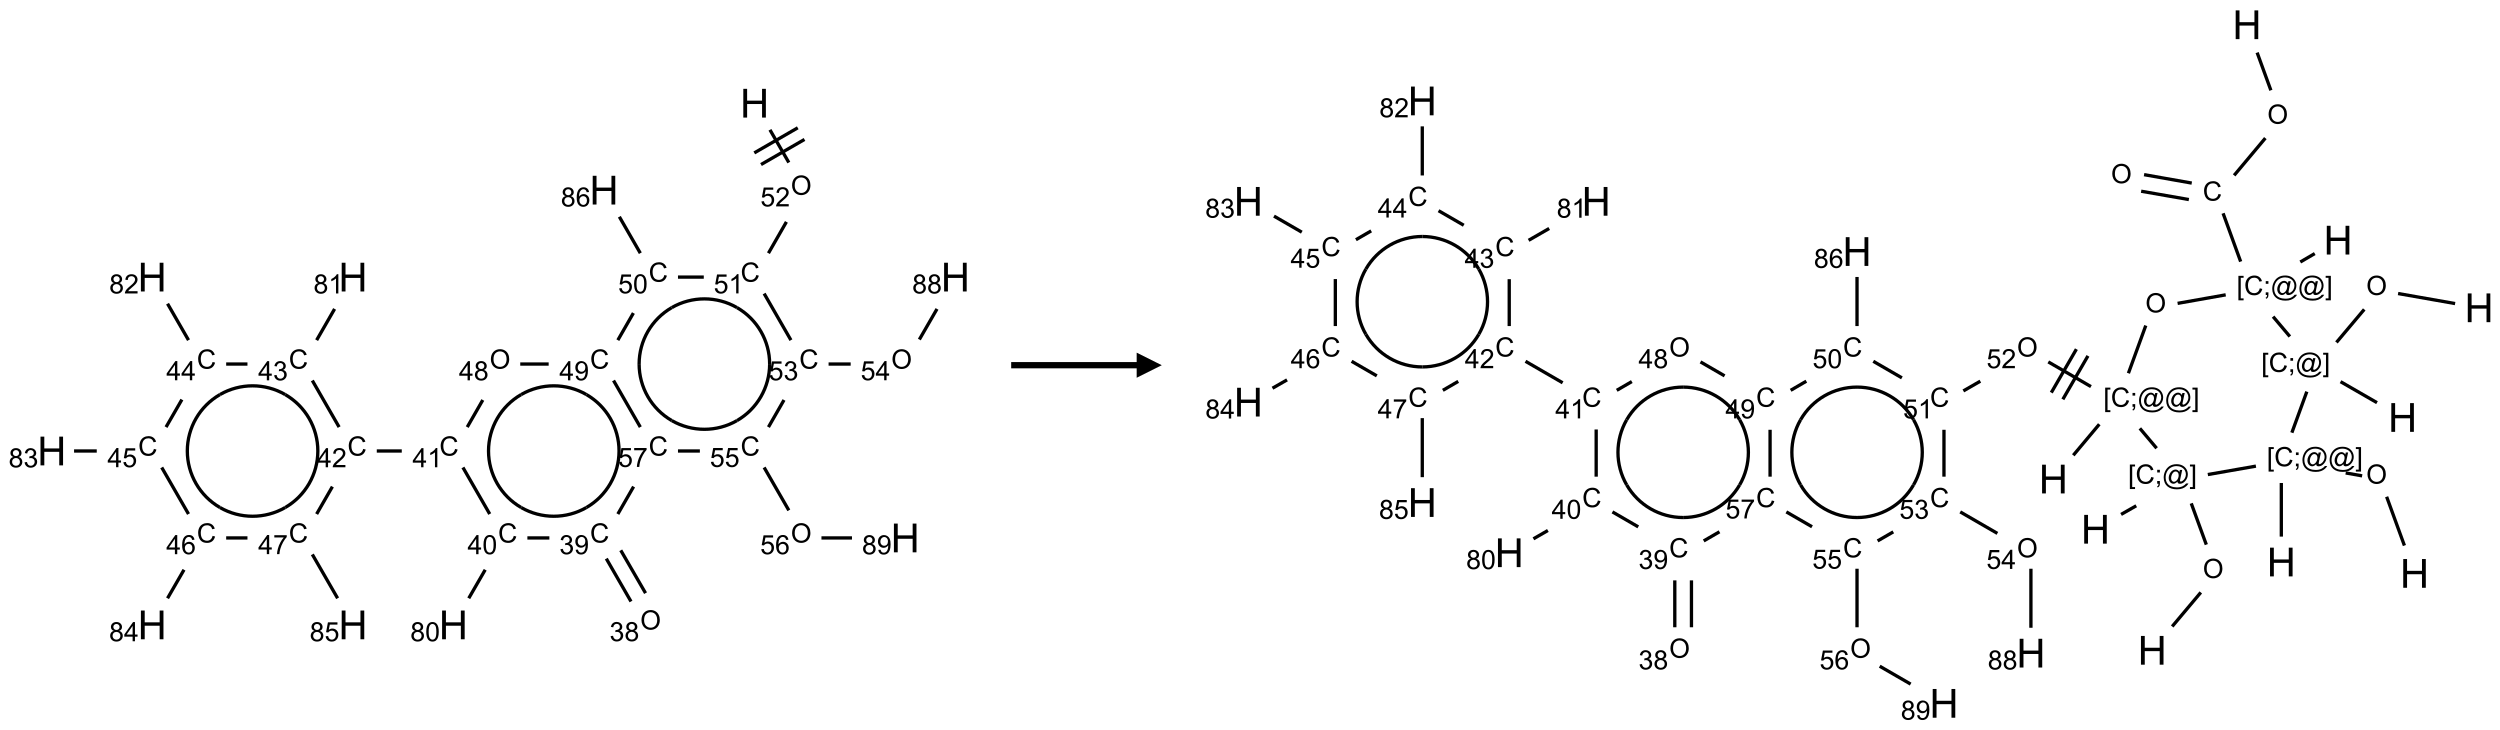 <?xml version="1.0" encoding="UTF-8"?>
<svg xmlns="http://www.w3.org/2000/svg" xmlns:xlink="http://www.w3.org/1999/xlink" width="996" height="291" viewBox="0 0 996 291">
<defs>
<g>
<g id="glyph-0-0">
<path d="M 2 0 L 2 -10 L 10 -10 L 10 0 Z M 2.25 -0.25 L 9.75 -0.25 L 9.75 -9.75 L 2.25 -9.75 Z M 2.25 -0.25 "/>
</g>
<g id="glyph-0-1">
<path d="M 1.281 0 L 1.281 -11.453 L 2.797 -11.453 L 2.797 -6.75 L 8.75 -6.75 L 8.75 -11.453 L 10.266 -11.453 L 10.266 0 L 8.75 0 L 8.75 -5.398 L 2.797 -5.398 L 2.797 0 Z M 1.281 0 "/>
</g>
<g id="glyph-1-0">
<path d="M 1.332 0 L 1.332 -6.668 L 6.668 -6.668 L 6.668 0 Z M 1.5 -0.168 L 6.5 -0.168 L 6.5 -6.5 L 1.5 -6.5 Z M 1.5 -0.168 "/>
</g>
<g id="glyph-1-1">
<path d="M 0.516 -3.719 C 0.516 -4.984 0.855 -5.977 1.535 -6.695 C 2.215 -7.414 3.094 -7.77 4.172 -7.77 C 4.875 -7.77 5.512 -7.602 6.078 -7.266 C 6.645 -6.93 7.074 -6.461 7.371 -5.855 C 7.668 -5.254 7.816 -4.57 7.816 -3.809 C 7.816 -3.035 7.66 -2.34 7.348 -1.73 C 7.035 -1.117 6.594 -0.656 6.02 -0.34 C 5.449 -0.027 4.828 0.129 4.168 0.129 C 3.449 0.129 2.805 -0.043 2.238 -0.391 C 1.672 -0.738 1.246 -1.211 0.953 -1.812 C 0.66 -2.414 0.516 -3.047 0.516 -3.719 Z M 1.559 -3.703 C 1.559 -2.781 1.805 -2.059 2.301 -1.527 C 2.793 -1 3.414 -0.734 4.16 -0.734 C 4.922 -0.734 5.547 -1 6.039 -1.535 C 6.531 -2.07 6.777 -2.828 6.777 -3.812 C 6.777 -4.434 6.672 -4.977 6.461 -5.441 C 6.25 -5.902 5.945 -6.262 5.539 -6.52 C 5.133 -6.773 4.68 -6.902 4.176 -6.902 C 3.461 -6.902 2.848 -6.656 2.332 -6.164 C 1.816 -5.672 1.559 -4.852 1.559 -3.703 Z M 1.559 -3.703 "/>
</g>
<g id="glyph-1-2">
<path d="M 0.441 -2 L 1.426 -2.082 C 1.5 -1.605 1.668 -1.242 1.934 -1.004 C 2.199 -0.762 2.52 -0.641 2.895 -0.641 C 3.348 -0.641 3.73 -0.812 4.043 -1.152 C 4.355 -1.492 4.512 -1.941 4.512 -2.504 C 4.512 -3.039 4.359 -3.461 4.059 -3.77 C 3.758 -4.078 3.367 -4.234 2.879 -4.234 C 2.578 -4.234 2.305 -4.164 2.062 -4.027 C 1.82 -3.891 1.629 -3.715 1.488 -3.496 L 0.609 -3.609 L 1.348 -7.531 L 5.145 -7.531 L 5.145 -6.637 L 2.098 -6.637 L 1.688 -4.582 C 2.145 -4.902 2.625 -5.062 3.129 -5.062 C 3.797 -5.062 4.359 -4.832 4.816 -4.371 C 5.277 -3.91 5.504 -3.312 5.504 -2.59 C 5.504 -1.898 5.305 -1.301 4.902 -0.797 C 4.41 -0.18 3.742 0.129 2.895 0.129 C 2.199 0.129 1.633 -0.062 1.195 -0.453 C 0.758 -0.844 0.504 -1.359 0.441 -2 Z M 0.441 -2 "/>
</g>
<g id="glyph-1-3">
<path d="M 5.371 -0.902 L 5.371 0 L 0.324 0 C 0.316 -0.227 0.352 -0.441 0.434 -0.652 C 0.562 -0.996 0.766 -1.332 1.051 -1.668 C 1.332 -2 1.742 -2.387 2.277 -2.824 C 3.105 -3.504 3.668 -4.043 3.957 -4.441 C 4.25 -4.84 4.395 -5.215 4.395 -5.566 C 4.395 -5.938 4.262 -6.254 3.996 -6.508 C 3.73 -6.762 3.387 -6.891 2.957 -6.891 C 2.508 -6.891 2.145 -6.754 1.875 -6.484 C 1.605 -6.215 1.469 -5.84 1.465 -5.359 L 0.5 -5.457 C 0.566 -6.176 0.812 -6.727 1.246 -7.102 C 1.676 -7.477 2.254 -7.668 2.98 -7.668 C 3.711 -7.668 4.293 -7.465 4.719 -7.059 C 5.145 -6.652 5.359 -6.148 5.359 -5.547 C 5.359 -5.242 5.297 -4.941 5.172 -4.645 C 5.047 -4.352 4.84 -4.039 4.551 -3.715 C 4.262 -3.387 3.777 -2.938 3.105 -2.371 C 2.543 -1.898 2.18 -1.578 2.02 -1.41 C 1.859 -1.242 1.73 -1.07 1.625 -0.902 Z M 5.371 -0.902 "/>
</g>
<g id="glyph-1-4">
<path d="M 6.27 -2.676 L 7.281 -2.422 C 7.07 -1.594 6.688 -0.961 6.137 -0.523 C 5.586 -0.086 4.914 0.129 4.121 0.129 C 3.297 0.129 2.629 -0.039 2.113 -0.371 C 1.598 -0.707 1.203 -1.191 0.934 -1.828 C 0.664 -2.465 0.531 -3.145 0.531 -3.875 C 0.531 -4.672 0.684 -5.363 0.988 -5.957 C 1.293 -6.547 1.723 -6.996 2.285 -7.305 C 2.844 -7.613 3.461 -7.766 4.137 -7.766 C 4.898 -7.766 5.543 -7.57 6.062 -7.184 C 6.582 -6.793 6.945 -6.246 7.152 -5.543 L 6.156 -5.309 C 5.98 -5.863 5.723 -6.266 5.387 -6.52 C 5.051 -6.773 4.625 -6.902 4.113 -6.902 C 3.527 -6.902 3.039 -6.762 2.645 -6.48 C 2.25 -6.199 1.973 -5.82 1.812 -5.348 C 1.652 -4.871 1.574 -4.383 1.574 -3.879 C 1.574 -3.23 1.668 -2.664 1.855 -2.18 C 2.047 -1.695 2.34 -1.332 2.738 -1.094 C 3.137 -0.855 3.57 -0.734 4.035 -0.734 C 4.602 -0.734 5.082 -0.898 5.473 -1.223 C 5.867 -1.551 6.133 -2.035 6.27 -2.676 Z M 6.27 -2.676 "/>
</g>
<g id="glyph-1-5">
<path d="M 3.973 0 L 3.035 0 L 3.035 -5.973 C 2.809 -5.758 2.516 -5.543 2.148 -5.328 C 1.781 -5.113 1.453 -4.953 1.16 -4.844 L 1.16 -5.75 C 1.684 -5.996 2.145 -6.297 2.535 -6.645 C 2.93 -6.996 3.207 -7.336 3.371 -7.668 L 3.973 -7.668 Z M 3.973 0 "/>
</g>
<g id="glyph-1-6">
<path d="M 0.441 -3.766 C 0.441 -4.668 0.535 -5.395 0.723 -5.945 C 0.906 -6.496 1.184 -6.922 1.551 -7.219 C 1.918 -7.516 2.375 -7.668 2.934 -7.668 C 3.344 -7.668 3.703 -7.586 4.012 -7.418 C 4.32 -7.254 4.574 -7.016 4.777 -6.707 C 4.977 -6.395 5.137 -6.016 5.25 -5.57 C 5.363 -5.125 5.422 -4.523 5.422 -3.766 C 5.422 -2.871 5.328 -2.148 5.145 -1.598 C 4.961 -1.047 4.688 -0.621 4.32 -0.32 C 3.953 -0.02 3.492 0.129 2.934 0.129 C 2.195 0.129 1.617 -0.133 1.199 -0.66 C 0.695 -1.297 0.441 -2.332 0.441 -3.766 Z M 1.406 -3.766 C 1.406 -2.512 1.555 -1.68 1.848 -1.262 C 2.141 -0.848 2.5 -0.641 2.934 -0.641 C 3.363 -0.641 3.727 -0.848 4.02 -1.266 C 4.312 -1.684 4.457 -2.516 4.457 -3.766 C 4.457 -5.023 4.312 -5.859 4.02 -6.27 C 3.727 -6.684 3.359 -6.891 2.922 -6.891 C 2.492 -6.891 2.148 -6.707 1.891 -6.344 C 1.566 -5.879 1.406 -5.02 1.406 -3.766 Z M 1.406 -3.766 "/>
</g>
<g id="glyph-1-7">
<path d="M 1.887 -4.141 C 1.496 -4.281 1.207 -4.484 1.02 -4.75 C 0.832 -5.016 0.738 -5.328 0.738 -5.699 C 0.738 -6.254 0.938 -6.719 1.34 -7.098 C 1.738 -7.477 2.27 -7.668 2.934 -7.668 C 3.598 -7.668 4.137 -7.473 4.543 -7.086 C 4.949 -6.699 5.152 -6.227 5.152 -5.672 C 5.152 -5.316 5.059 -5.008 4.871 -4.746 C 4.688 -4.484 4.406 -4.281 4.027 -4.141 C 4.496 -3.988 4.852 -3.742 5.098 -3.402 C 5.34 -3.062 5.465 -2.656 5.465 -2.184 C 5.465 -1.531 5.234 -0.98 4.77 -0.535 C 4.309 -0.09 3.703 0.129 2.949 0.129 C 2.195 0.129 1.586 -0.094 1.125 -0.539 C 0.664 -0.984 0.434 -1.543 0.434 -2.207 C 0.434 -2.703 0.559 -3.121 0.809 -3.457 C 1.062 -3.793 1.422 -4.02 1.887 -4.141 Z M 1.699 -5.73 C 1.699 -5.367 1.812 -5.074 2.047 -4.844 C 2.281 -4.613 2.582 -4.5 2.953 -4.5 C 3.312 -4.5 3.609 -4.613 3.84 -4.84 C 4.07 -5.066 4.188 -5.348 4.188 -5.676 C 4.188 -6.02 4.07 -6.309 3.832 -6.543 C 3.594 -6.777 3.297 -6.895 2.941 -6.895 C 2.586 -6.895 2.289 -6.781 2.051 -6.551 C 1.816 -6.324 1.699 -6.047 1.699 -5.73 Z M 1.395 -2.203 C 1.395 -1.938 1.461 -1.676 1.586 -1.426 C 1.711 -1.176 1.902 -0.984 2.152 -0.848 C 2.402 -0.711 2.672 -0.641 2.957 -0.641 C 3.406 -0.641 3.777 -0.785 4.066 -1.074 C 4.359 -1.363 4.504 -1.727 4.504 -2.172 C 4.504 -2.625 4.355 -2.996 4.055 -3.293 C 3.754 -3.586 3.379 -3.734 2.926 -3.734 C 2.484 -3.734 2.121 -3.59 1.832 -3.297 C 1.543 -3.004 1.395 -2.641 1.395 -2.203 Z M 1.395 -2.203 "/>
</g>
<g id="glyph-1-8">
<path d="M 5.309 -5.766 L 4.375 -5.691 C 4.293 -6.059 4.172 -6.328 4.02 -6.496 C 3.766 -6.762 3.453 -6.895 3.082 -6.895 C 2.785 -6.895 2.523 -6.812 2.297 -6.645 C 2 -6.43 1.77 -6.117 1.598 -5.703 C 1.43 -5.289 1.34 -4.703 1.332 -3.938 C 1.559 -4.281 1.836 -4.535 2.16 -4.703 C 2.488 -4.871 2.828 -4.953 3.188 -4.953 C 3.812 -4.953 4.344 -4.723 4.785 -4.262 C 5.223 -3.801 5.441 -3.207 5.441 -2.48 C 5.441 -2 5.34 -1.555 5.133 -1.145 C 4.926 -0.73 4.641 -0.418 4.281 -0.199 C 3.922 0.02 3.512 0.129 3.051 0.129 C 2.27 0.129 1.633 -0.156 1.141 -0.73 C 0.648 -1.305 0.402 -2.254 0.402 -3.574 C 0.402 -5.051 0.672 -6.121 1.219 -6.793 C 1.695 -7.375 2.336 -7.668 3.141 -7.668 C 3.742 -7.668 4.234 -7.5 4.617 -7.16 C 5 -6.824 5.23 -6.359 5.309 -5.766 Z M 1.48 -2.473 C 1.48 -2.152 1.547 -1.844 1.684 -1.547 C 1.82 -1.25 2.016 -1.027 2.262 -0.871 C 2.508 -0.719 2.766 -0.641 3.035 -0.641 C 3.434 -0.641 3.773 -0.801 4.059 -1.121 C 4.344 -1.441 4.484 -1.875 4.484 -2.422 C 4.484 -2.949 4.344 -3.367 4.062 -3.668 C 3.781 -3.973 3.426 -4.125 3 -4.125 C 2.578 -4.125 2.219 -3.973 1.922 -3.668 C 1.625 -3.363 1.48 -2.969 1.48 -2.473 Z M 1.48 -2.473 "/>
</g>
<g id="glyph-1-9">
<path d="M 3.449 0 L 3.449 -1.828 L 0.137 -1.828 L 0.137 -2.688 L 3.621 -7.637 L 4.387 -7.637 L 4.387 -2.688 L 5.418 -2.688 L 5.418 -1.828 L 4.387 -1.828 L 4.387 0 Z M 3.449 -2.688 L 3.449 -6.129 L 1.059 -2.688 Z M 3.449 -2.688 "/>
</g>
<g id="glyph-1-10">
<path d="M 0.582 -1.766 L 1.484 -1.848 C 1.562 -1.426 1.707 -1.117 1.922 -0.926 C 2.137 -0.734 2.414 -0.641 2.75 -0.641 C 3.039 -0.641 3.289 -0.707 3.508 -0.84 C 3.727 -0.973 3.902 -1.148 4.043 -1.367 C 4.18 -1.586 4.297 -1.887 4.391 -2.262 C 4.484 -2.637 4.531 -3.016 4.531 -3.406 C 4.531 -3.449 4.531 -3.512 4.527 -3.594 C 4.34 -3.297 4.082 -3.055 3.758 -2.867 C 3.434 -2.68 3.082 -2.59 2.703 -2.59 C 2.07 -2.59 1.535 -2.816 1.098 -3.277 C 0.66 -3.734 0.441 -4.34 0.441 -5.09 C 0.441 -5.863 0.672 -6.484 1.129 -6.957 C 1.586 -7.43 2.156 -7.668 2.844 -7.668 C 3.34 -7.668 3.793 -7.531 4.207 -7.266 C 4.617 -7 4.93 -6.617 5.145 -6.121 C 5.355 -5.629 5.465 -4.91 5.465 -3.973 C 5.465 -2.996 5.359 -2.223 5.145 -1.645 C 4.934 -1.066 4.617 -0.625 4.199 -0.324 C 3.781 -0.02 3.293 0.129 2.73 0.129 C 2.133 0.129 1.645 -0.035 1.266 -0.367 C 0.887 -0.699 0.66 -1.164 0.582 -1.766 Z M 4.422 -5.137 C 4.422 -5.676 4.277 -6.102 3.992 -6.418 C 3.707 -6.734 3.359 -6.891 2.957 -6.891 C 2.543 -6.891 2.18 -6.719 1.871 -6.379 C 1.562 -6.039 1.406 -5.598 1.406 -5.059 C 1.406 -4.57 1.555 -4.176 1.848 -3.871 C 2.141 -3.566 2.5 -3.418 2.934 -3.418 C 3.367 -3.418 3.723 -3.57 4.004 -3.871 C 4.281 -4.176 4.422 -4.598 4.422 -5.137 Z M 4.422 -5.137 "/>
</g>
<g id="glyph-1-11">
<path d="M 0.449 -2.016 L 1.387 -2.141 C 1.492 -1.609 1.676 -1.227 1.934 -0.992 C 2.191 -0.758 2.508 -0.641 2.879 -0.641 C 3.32 -0.641 3.695 -0.793 3.996 -1.098 C 4.301 -1.402 4.453 -1.781 4.453 -2.234 C 4.453 -2.664 4.312 -3.02 4.031 -3.301 C 3.75 -3.578 3.391 -3.719 2.957 -3.719 C 2.781 -3.719 2.562 -3.684 2.297 -3.613 L 2.402 -4.438 C 2.465 -4.43 2.516 -4.426 2.551 -4.426 C 2.949 -4.426 3.312 -4.531 3.629 -4.738 C 3.949 -4.949 4.109 -5.27 4.109 -5.703 C 4.109 -6.047 3.992 -6.332 3.762 -6.559 C 3.527 -6.785 3.227 -6.895 2.859 -6.895 C 2.496 -6.895 2.191 -6.781 1.949 -6.551 C 1.707 -6.324 1.547 -5.98 1.48 -5.52 L 0.543 -5.688 C 0.656 -6.316 0.918 -6.805 1.324 -7.148 C 1.73 -7.492 2.234 -7.668 2.84 -7.668 C 3.254 -7.668 3.641 -7.578 3.988 -7.398 C 4.34 -7.219 4.609 -6.977 4.793 -6.668 C 4.98 -6.359 5.074 -6.031 5.074 -5.684 C 5.074 -5.352 4.984 -5.051 4.809 -4.781 C 4.629 -4.512 4.367 -4.297 4.02 -4.137 C 4.473 -4.031 4.824 -3.816 5.074 -3.488 C 5.324 -3.16 5.449 -2.75 5.449 -2.254 C 5.449 -1.59 5.203 -1.023 4.719 -0.559 C 4.234 -0.098 3.617 0.137 2.875 0.137 C 2.203 0.137 1.648 -0.062 1.207 -0.465 C 0.762 -0.863 0.512 -1.379 0.449 -2.016 Z M 0.449 -2.016 "/>
</g>
<g id="glyph-1-12">
<path d="M 0.504 -6.637 L 0.504 -7.535 L 5.449 -7.535 L 5.449 -6.809 C 4.961 -6.289 4.48 -5.602 4.004 -4.746 C 3.527 -3.887 3.156 -3.004 2.895 -2.098 C 2.707 -1.461 2.59 -0.762 2.535 0 L 1.574 0 C 1.582 -0.602 1.703 -1.328 1.926 -2.176 C 2.152 -3.027 2.477 -3.848 2.898 -4.637 C 3.32 -5.426 3.77 -6.094 4.246 -6.637 Z M 0.504 -6.637 "/>
</g>
<g id="glyph-1-13">
<path d="M 0.723 2.121 L 0.723 -7.637 L 2.793 -7.637 L 2.793 -6.859 L 1.66 -6.859 L 1.66 1.344 L 2.793 1.344 L 2.793 2.121 Z M 0.723 2.121 "/>
</g>
<g id="glyph-1-14">
<path d="M 0.949 -4.465 L 0.949 -5.531 L 2.016 -5.531 L 2.016 -4.465 Z M 0.949 0 L 0.949 -1.066 L 2.016 -1.066 L 2.016 0 C 2.016 0.391 1.945 0.711 1.809 0.949 C 1.668 1.191 1.449 1.379 1.145 1.512 L 0.887 1.109 C 1.082 1.023 1.23 0.895 1.324 0.727 C 1.418 0.559 1.469 0.316 1.48 0 Z M 0.949 0 "/>
</g>
<g id="glyph-1-15">
<path d="M 6.047 -0.848 C 5.82 -0.59 5.57 -0.379 5.289 -0.223 C 5.008 -0.062 4.73 0.016 4.449 0.016 C 4.141 0.016 3.84 -0.074 3.547 -0.254 C 3.254 -0.434 3.02 -0.715 2.836 -1.09 C 2.652 -1.465 2.562 -1.875 2.562 -2.324 C 2.562 -2.875 2.703 -3.43 2.988 -3.98 C 3.27 -4.535 3.621 -4.953 4.043 -5.23 C 4.461 -5.508 4.871 -5.645 5.266 -5.645 C 5.566 -5.645 5.855 -5.566 6.129 -5.41 C 6.402 -5.25 6.641 -5.012 6.84 -4.688 L 7.016 -5.496 L 7.949 -5.496 L 7.199 -2 C 7.094 -1.516 7.043 -1.246 7.043 -1.191 C 7.043 -1.098 7.078 -1.02 7.148 -0.949 C 7.219 -0.883 7.305 -0.848 7.406 -0.848 C 7.59 -0.848 7.832 -0.953 8.129 -1.168 C 8.527 -1.445 8.84 -1.816 9.07 -2.285 C 9.301 -2.75 9.418 -3.234 9.418 -3.73 C 9.418 -4.309 9.27 -4.852 8.973 -5.355 C 8.676 -5.859 8.23 -6.262 7.645 -6.562 C 7.055 -6.863 6.406 -7.016 5.691 -7.016 C 4.879 -7.016 4.137 -6.824 3.465 -6.445 C 2.793 -6.066 2.273 -5.52 1.902 -4.809 C 1.535 -4.098 1.348 -3.34 1.348 -2.527 C 1.348 -1.676 1.535 -0.941 1.902 -0.328 C 2.273 0.285 2.809 0.742 3.508 1.035 C 4.207 1.328 4.984 1.473 5.832 1.473 C 6.742 1.473 7.504 1.32 8.121 1.016 C 8.734 0.711 9.195 0.34 9.5 -0.098 L 10.441 -0.098 C 10.266 0.266 9.961 0.637 9.531 1.016 C 9.102 1.395 8.59 1.695 7.996 1.914 C 7.402 2.133 6.688 2.246 5.848 2.246 C 5.078 2.246 4.367 2.145 3.715 1.949 C 3.066 1.75 2.512 1.453 2.051 1.055 C 1.594 0.656 1.25 0.199 1.016 -0.316 C 0.723 -0.973 0.578 -1.684 0.578 -2.441 C 0.578 -3.289 0.75 -4.098 1.098 -4.863 C 1.523 -5.805 2.125 -6.527 2.902 -7.027 C 3.684 -7.527 4.629 -7.777 5.738 -7.777 C 6.602 -7.777 7.375 -7.602 8.059 -7.246 C 8.746 -6.895 9.285 -6.371 9.684 -5.672 C 10.02 -5.07 10.188 -4.418 10.188 -3.715 C 10.188 -2.707 9.832 -1.812 9.125 -1.031 C 8.492 -0.328 7.801 0.02 7.051 0.02 C 6.812 0.02 6.617 -0.016 6.473 -0.09 C 6.324 -0.16 6.215 -0.266 6.145 -0.402 C 6.102 -0.488 6.066 -0.637 6.047 -0.848 Z M 3.527 -2.262 C 3.527 -1.785 3.641 -1.414 3.863 -1.152 C 4.09 -0.887 4.348 -0.754 4.641 -0.754 C 4.836 -0.754 5.039 -0.812 5.254 -0.93 C 5.469 -1.047 5.676 -1.219 5.871 -1.449 C 6.066 -1.676 6.23 -1.969 6.355 -2.32 C 6.48 -2.672 6.543 -3.027 6.543 -3.379 C 6.543 -3.852 6.426 -4.219 6.191 -4.48 C 5.957 -4.738 5.672 -4.871 5.332 -4.871 C 5.109 -4.871 4.902 -4.812 4.707 -4.699 C 4.512 -4.586 4.32 -4.406 4.137 -4.156 C 3.953 -3.906 3.805 -3.602 3.691 -3.246 C 3.582 -2.887 3.527 -2.559 3.527 -2.262 Z M 3.527 -2.262 "/>
</g>
<g id="glyph-1-16">
<path d="M 2.27 2.121 L 0.203 2.121 L 0.203 1.344 L 1.332 1.344 L 1.332 -6.859 L 0.203 -6.859 L 0.203 -7.637 L 2.27 -7.637 Z M 2.27 2.121 "/>
</g>
</g>
</defs>
<path fill="none" stroke-width="0.033" stroke-linecap="butt" stroke-linejoin="miter" stroke="rgb(0%, 0%, 0%)" stroke-opacity="1" stroke-miterlimit="10" d="M 7.153 0.265 L 7.341 0.591 " transform="matrix(40, 0, 0, 40, 20.627, 41.115)"/>
<path fill="none" stroke-width="0.033" stroke-linecap="butt" stroke-linejoin="miter" stroke="rgb(0%, 0%, 0%)" stroke-opacity="1" stroke-miterlimit="10" d="M 7.064 0.611 L 7.497 0.361 " transform="matrix(40, 0, 0, 40, 20.627, 41.115)"/>
<path fill="none" stroke-width="0.033" stroke-linecap="butt" stroke-linejoin="miter" stroke="rgb(0%, 0%, 0%)" stroke-opacity="1" stroke-miterlimit="10" d="M 6.997 0.495 L 7.43 0.245 " transform="matrix(40, 0, 0, 40, 20.627, 41.115)"/>
<path fill="none" stroke-width="0.033" stroke-linecap="butt" stroke-linejoin="miter" stroke="rgb(0%, 0%, 0%)" stroke-opacity="1" stroke-miterlimit="10" d="M 7.317 1.182 L 7.138 1.494 " transform="matrix(40, 0, 0, 40, 20.627, 41.115)"/>
<path fill="none" stroke-width="0.033" stroke-linecap="butt" stroke-linejoin="miter" stroke="rgb(0%, 0%, 0%)" stroke-opacity="1" stroke-miterlimit="10" d="M 6.494 1.732 L 6.237 1.732 " transform="matrix(40, 0, 0, 40, 20.627, 41.115)"/>
<path fill="none" stroke-width="0.033" stroke-linecap="butt" stroke-linejoin="miter" stroke="rgb(0%, 0%, 0%)" stroke-opacity="1" stroke-miterlimit="10" d="M 5.862 1.494 L 5.653 1.131 " transform="matrix(40, 0, 0, 40, 20.627, 41.115)"/>
<path fill="none" stroke-width="0.033" stroke-linecap="butt" stroke-linejoin="miter" stroke="rgb(0%, 0%, 0%)" stroke-opacity="1" stroke-miterlimit="10" d="M 5.793 2.09 L 5.638 2.36 " transform="matrix(40, 0, 0, 40, 20.627, 41.115)"/>
<path fill="none" stroke-width="0.033" stroke-linecap="butt" stroke-linejoin="miter" stroke="rgb(0%, 0%, 0%)" stroke-opacity="1" stroke-miterlimit="10" d="M 4.949 2.598 L 4.666 2.598 " transform="matrix(40, 0, 0, 40, 20.627, 41.115)"/>
<path fill="none" stroke-width="0.033" stroke-linecap="butt" stroke-linejoin="miter" stroke="rgb(0%, 0%, 0%)" stroke-opacity="1" stroke-miterlimit="10" d="M 4.293 2.956 L 4.138 3.226 " transform="matrix(40, 0, 0, 40, 20.627, 41.115)"/>
<path fill="none" stroke-width="0.033" stroke-linecap="butt" stroke-linejoin="miter" stroke="rgb(0%, 0%, 0%)" stroke-opacity="1" stroke-miterlimit="10" d="M 3.486 3.464 L 3.237 3.464 " transform="matrix(40, 0, 0, 40, 20.627, 41.115)"/>
<path fill="none" stroke-width="0.033" stroke-linecap="butt" stroke-linejoin="miter" stroke="rgb(0%, 0%, 0%)" stroke-opacity="1" stroke-miterlimit="10" d="M 2.862 3.226 L 2.595 2.762 " transform="matrix(40, 0, 0, 40, 20.627, 41.115)"/>
<path fill="none" stroke-width="0.033" stroke-linecap="butt" stroke-linejoin="miter" stroke="rgb(0%, 0%, 0%)" stroke-opacity="1" stroke-miterlimit="10" d="M 2.638 2.36 L 2.817 2.049 " transform="matrix(40, 0, 0, 40, 20.627, 41.115)"/>
<path fill="none" stroke-width="0.033" stroke-linecap="butt" stroke-linejoin="miter" stroke="rgb(0%, 0%, 0%)" stroke-opacity="1" stroke-miterlimit="10" d="M 1.949 2.598 L 1.737 2.598 " transform="matrix(40, 0, 0, 40, 20.627, 41.115)"/>
<path fill="none" stroke-width="0.033" stroke-linecap="butt" stroke-linejoin="miter" stroke="rgb(0%, 0%, 0%)" stroke-opacity="1" stroke-miterlimit="10" d="M 1.362 2.36 L 1.153 1.997 " transform="matrix(40, 0, 0, 40, 20.627, 41.115)"/>
<path fill="none" stroke-width="0.033" stroke-linecap="butt" stroke-linejoin="miter" stroke="rgb(0%, 0%, 0%)" stroke-opacity="1" stroke-miterlimit="10" d="M 1.296 2.952 L 1.138 3.226 " transform="matrix(40, 0, 0, 40, 20.627, 41.115)"/>
<path fill="none" stroke-width="0.033" stroke-linecap="butt" stroke-linejoin="miter" stroke="rgb(0%, 0%, 0%)" stroke-opacity="1" stroke-miterlimit="10" d="M 0.448 3.464 L 0.222 3.464 " transform="matrix(40, 0, 0, 40, 20.627, 41.115)"/>
<path fill="none" stroke-width="0.033" stroke-linecap="butt" stroke-linejoin="miter" stroke="rgb(0%, 0%, 0%)" stroke-opacity="1" stroke-miterlimit="10" d="M 1.095 3.628 L 1.362 4.092 " transform="matrix(40, 0, 0, 40, 20.627, 41.115)"/>
<path fill="none" stroke-width="0.033" stroke-linecap="butt" stroke-linejoin="miter" stroke="rgb(0%, 0%, 0%)" stroke-opacity="1" stroke-miterlimit="10" d="M 1.317 4.647 L 1.153 4.931 " transform="matrix(40, 0, 0, 40, 20.627, 41.115)"/>
<path fill="none" stroke-width="0.033" stroke-linecap="butt" stroke-linejoin="miter" stroke="rgb(0%, 0%, 0%)" stroke-opacity="1" stroke-miterlimit="10" d="M 1.737 4.33 L 1.949 4.33 " transform="matrix(40, 0, 0, 40, 20.627, 41.115)"/>
<path fill="none" stroke-width="0.033" stroke-linecap="butt" stroke-linejoin="miter" stroke="rgb(0%, 0%, 0%)" stroke-opacity="1" stroke-miterlimit="10" d="M 2.638 4.092 L 2.795 3.819 " transform="matrix(40, 0, 0, 40, 20.627, 41.115)"/>
<path fill="none" stroke-width="0.033" stroke-linecap="butt" stroke-linejoin="miter" stroke="rgb(0%, 0%, 0%)" stroke-opacity="1" stroke-miterlimit="10" d="M 2.595 4.494 L 2.847 4.931 " transform="matrix(40, 0, 0, 40, 20.627, 41.115)"/>
<path fill="none" stroke-width="0.033" stroke-linecap="butt" stroke-linejoin="miter" stroke="rgb(0%, 0%, 0%)" stroke-opacity="1" stroke-miterlimit="10" d="M 4.095 3.628 L 4.362 4.092 " transform="matrix(40, 0, 0, 40, 20.627, 41.115)"/>
<path fill="none" stroke-width="0.033" stroke-linecap="butt" stroke-linejoin="miter" stroke="rgb(0%, 0%, 0%)" stroke-opacity="1" stroke-miterlimit="10" d="M 4.317 4.647 L 4.153 4.931 " transform="matrix(40, 0, 0, 40, 20.627, 41.115)"/>
<path fill="none" stroke-width="0.033" stroke-linecap="butt" stroke-linejoin="miter" stroke="rgb(0%, 0%, 0%)" stroke-opacity="1" stroke-miterlimit="10" d="M 4.737 4.33 L 4.956 4.33 " transform="matrix(40, 0, 0, 40, 20.627, 41.115)"/>
<path fill="none" stroke-width="0.033" stroke-linecap="butt" stroke-linejoin="miter" stroke="rgb(0%, 0%, 0%)" stroke-opacity="1" stroke-miterlimit="10" d="M 5.523 4.536 L 5.769 4.963 " transform="matrix(40, 0, 0, 40, 20.627, 41.115)"/>
<path fill="none" stroke-width="0.033" stroke-linecap="butt" stroke-linejoin="miter" stroke="rgb(0%, 0%, 0%)" stroke-opacity="1" stroke-miterlimit="10" d="M 5.667 4.453 L 5.914 4.88 " transform="matrix(40, 0, 0, 40, 20.627, 41.115)"/>
<path fill="none" stroke-width="0.033" stroke-linecap="butt" stroke-linejoin="miter" stroke="rgb(0%, 0%, 0%)" stroke-opacity="1" stroke-miterlimit="10" d="M 5.638 4.092 L 5.795 3.819 " transform="matrix(40, 0, 0, 40, 20.627, 41.115)"/>
<path fill="none" stroke-width="0.033" stroke-linecap="butt" stroke-linejoin="miter" stroke="rgb(0%, 0%, 0%)" stroke-opacity="1" stroke-miterlimit="10" d="M 5.862 3.226 L 5.595 2.762 " transform="matrix(40, 0, 0, 40, 20.627, 41.115)"/>
<path fill="none" stroke-width="0.033" stroke-linecap="butt" stroke-linejoin="miter" stroke="rgb(0%, 0%, 0%)" stroke-opacity="1" stroke-miterlimit="10" d="M 6.237 3.464 L 6.455 3.464 " transform="matrix(40, 0, 0, 40, 20.627, 41.115)"/>
<path fill="none" stroke-width="0.033" stroke-linecap="butt" stroke-linejoin="miter" stroke="rgb(0%, 0%, 0%)" stroke-opacity="1" stroke-miterlimit="10" d="M 7.095 3.628 L 7.341 4.055 " transform="matrix(40, 0, 0, 40, 20.627, 41.115)"/>
<path fill="none" stroke-width="0.033" stroke-linecap="butt" stroke-linejoin="miter" stroke="rgb(0%, 0%, 0%)" stroke-opacity="1" stroke-miterlimit="10" d="M 7.666 4.33 L 7.97 4.33 " transform="matrix(40, 0, 0, 40, 20.627, 41.115)"/>
<path fill="none" stroke-width="0.033" stroke-linecap="butt" stroke-linejoin="miter" stroke="rgb(0%, 0%, 0%)" stroke-opacity="1" stroke-miterlimit="10" d="M 7.138 3.226 L 7.293 2.956 " transform="matrix(40, 0, 0, 40, 20.627, 41.115)"/>
<path fill="none" stroke-width="0.033" stroke-linecap="butt" stroke-linejoin="miter" stroke="rgb(0%, 0%, 0%)" stroke-opacity="1" stroke-miterlimit="10" d="M 7.362 2.36 L 7.095 1.896 " transform="matrix(40, 0, 0, 40, 20.627, 41.115)"/>
<path fill="none" stroke-width="0.033" stroke-linecap="butt" stroke-linejoin="miter" stroke="rgb(0%, 0%, 0%)" stroke-opacity="1" stroke-miterlimit="10" d="M 7.737 2.598 L 7.957 2.598 " transform="matrix(40, 0, 0, 40, 20.627, 41.115)"/>
<path fill="none" stroke-width="0.033" stroke-linecap="butt" stroke-linejoin="miter" stroke="rgb(0%, 0%, 0%)" stroke-opacity="1" stroke-miterlimit="10" d="M 8.641 2.354 L 8.817 2.049 " transform="matrix(40, 0, 0, 40, 20.627, 41.115)"/>
<path fill="none" stroke-width="0.033" stroke-linecap="butt" stroke-linejoin="miter" stroke="rgb(0%, 0%, 0%)" stroke-opacity="1" stroke-miterlimit="10" d="M 6.175 2.036 C 6.376 1.92 6.624 1.92 6.825 2.036 " transform="matrix(40, 0, 0, 40, 20.627, 41.115)"/>
<path fill="none" stroke-width="0.033" stroke-linecap="butt" stroke-linejoin="miter" stroke="rgb(0%, 0%, 0%)" stroke-opacity="1" stroke-miterlimit="10" d="M 5.85 2.598 C 5.85 2.366 5.974 2.152 6.175 2.036 " transform="matrix(40, 0, 0, 40, 20.627, 41.115)"/>
<path fill="none" stroke-width="0.033" stroke-linecap="butt" stroke-linejoin="miter" stroke="rgb(0%, 0%, 0%)" stroke-opacity="1" stroke-miterlimit="10" d="M 6.175 3.161 C 5.974 3.045 5.85 2.83 5.85 2.598 " transform="matrix(40, 0, 0, 40, 20.627, 41.115)"/>
<path fill="none" stroke-width="0.033" stroke-linecap="butt" stroke-linejoin="miter" stroke="rgb(0%, 0%, 0%)" stroke-opacity="1" stroke-miterlimit="10" d="M 6.825 3.161 C 6.624 3.277 6.376 3.277 6.175 3.161 " transform="matrix(40, 0, 0, 40, 20.627, 41.115)"/>
<path fill="none" stroke-width="0.033" stroke-linecap="butt" stroke-linejoin="miter" stroke="rgb(0%, 0%, 0%)" stroke-opacity="1" stroke-miterlimit="10" d="M 7.15 2.598 C 7.15 2.83 7.026 3.045 6.825 3.161 " transform="matrix(40, 0, 0, 40, 20.627, 41.115)"/>
<path fill="none" stroke-width="0.033" stroke-linecap="butt" stroke-linejoin="miter" stroke="rgb(0%, 0%, 0%)" stroke-opacity="1" stroke-miterlimit="10" d="M 6.825 2.036 C 7.026 2.152 7.15 2.366 7.15 2.598 " transform="matrix(40, 0, 0, 40, 20.627, 41.115)"/>
<path fill="none" stroke-width="0.033" stroke-linecap="butt" stroke-linejoin="miter" stroke="rgb(0%, 0%, 0%)" stroke-opacity="1" stroke-miterlimit="10" d="M 4.675 2.902 C 4.876 2.786 5.124 2.786 5.325 2.902 " transform="matrix(40, 0, 0, 40, 20.627, 41.115)"/>
<path fill="none" stroke-width="0.033" stroke-linecap="butt" stroke-linejoin="miter" stroke="rgb(0%, 0%, 0%)" stroke-opacity="1" stroke-miterlimit="10" d="M 4.35 3.464 C 4.35 3.232 4.474 3.018 4.675 2.902 " transform="matrix(40, 0, 0, 40, 20.627, 41.115)"/>
<path fill="none" stroke-width="0.033" stroke-linecap="butt" stroke-linejoin="miter" stroke="rgb(0%, 0%, 0%)" stroke-opacity="1" stroke-miterlimit="10" d="M 4.675 4.027 C 4.474 3.911 4.35 3.696 4.35 3.464 " transform="matrix(40, 0, 0, 40, 20.627, 41.115)"/>
<path fill="none" stroke-width="0.033" stroke-linecap="butt" stroke-linejoin="miter" stroke="rgb(0%, 0%, 0%)" stroke-opacity="1" stroke-miterlimit="10" d="M 5.325 4.027 C 5.124 4.143 4.876 4.143 4.675 4.027 " transform="matrix(40, 0, 0, 40, 20.627, 41.115)"/>
<path fill="none" stroke-width="0.033" stroke-linecap="butt" stroke-linejoin="miter" stroke="rgb(0%, 0%, 0%)" stroke-opacity="1" stroke-miterlimit="10" d="M 5.65 3.464 C 5.65 3.696 5.526 3.911 5.325 4.027 " transform="matrix(40, 0, 0, 40, 20.627, 41.115)"/>
<path fill="none" stroke-width="0.033" stroke-linecap="butt" stroke-linejoin="miter" stroke="rgb(0%, 0%, 0%)" stroke-opacity="1" stroke-miterlimit="10" d="M 5.325 2.902 C 5.526 3.018 5.65 3.232 5.65 3.464 " transform="matrix(40, 0, 0, 40, 20.627, 41.115)"/>
<path fill="none" stroke-width="0.033" stroke-linecap="butt" stroke-linejoin="miter" stroke="rgb(0%, 0%, 0%)" stroke-opacity="1" stroke-miterlimit="10" d="M 2.325 2.902 C 2.526 3.018 2.65 3.232 2.65 3.464 " transform="matrix(40, 0, 0, 40, 20.627, 41.115)"/>
<path fill="none" stroke-width="0.033" stroke-linecap="butt" stroke-linejoin="miter" stroke="rgb(0%, 0%, 0%)" stroke-opacity="1" stroke-miterlimit="10" d="M 1.675 2.902 C 1.876 2.786 2.124 2.786 2.325 2.902 " transform="matrix(40, 0, 0, 40, 20.627, 41.115)"/>
<path fill="none" stroke-width="0.033" stroke-linecap="butt" stroke-linejoin="miter" stroke="rgb(0%, 0%, 0%)" stroke-opacity="1" stroke-miterlimit="10" d="M 1.35 3.464 C 1.35 3.232 1.474 3.018 1.675 2.902 " transform="matrix(40, 0, 0, 40, 20.627, 41.115)"/>
<path fill="none" stroke-width="0.033" stroke-linecap="butt" stroke-linejoin="miter" stroke="rgb(0%, 0%, 0%)" stroke-opacity="1" stroke-miterlimit="10" d="M 1.675 4.027 C 1.474 3.911 1.35 3.696 1.35 3.464 " transform="matrix(40, 0, 0, 40, 20.627, 41.115)"/>
<path fill="none" stroke-width="0.033" stroke-linecap="butt" stroke-linejoin="miter" stroke="rgb(0%, 0%, 0%)" stroke-opacity="1" stroke-miterlimit="10" d="M 2.325 4.027 C 2.124 4.143 1.876 4.143 1.675 4.027 " transform="matrix(40, 0, 0, 40, 20.627, 41.115)"/>
<path fill="none" stroke-width="0.033" stroke-linecap="butt" stroke-linejoin="miter" stroke="rgb(0%, 0%, 0%)" stroke-opacity="1" stroke-miterlimit="10" d="M 2.65 3.464 C 2.65 3.696 2.526 3.911 2.325 4.027 " transform="matrix(40, 0, 0, 40, 20.627, 41.115)"/>
<g fill="rgb(0%, 0%, 0%)" fill-opacity="1">
<use xlink:href="#glyph-0-1" x="294.855" y="46.844"/>
</g>
<g fill="rgb(0%, 0%, 0%)" fill-opacity="1">
<use xlink:href="#glyph-1-1" x="315.051" y="77.605"/>
</g>
<g fill="rgb(0%, 0%, 0%)" fill-opacity="1">
<use xlink:href="#glyph-1-2" x="302.926" y="82.238"/>
<use xlink:href="#glyph-1-3" x="308.858" y="82.238"/>
</g>
<g fill="rgb(0%, 0%, 0%)" fill-opacity="1">
<use xlink:href="#glyph-1-4" x="295.035" y="112.242"/>
</g>
<g fill="rgb(0%, 0%, 0%)" fill-opacity="1">
<use xlink:href="#glyph-1-2" x="284.324" y="116.879"/>
<use xlink:href="#glyph-1-5" x="290.257" y="116.879"/>
</g>
<g fill="rgb(0%, 0%, 0%)" fill-opacity="1">
<use xlink:href="#glyph-1-4" x="258.41" y="112.242"/>
</g>
<g fill="rgb(0%, 0%, 0%)" fill-opacity="1">
<use xlink:href="#glyph-1-2" x="246.25" y="116.879"/>
<use xlink:href="#glyph-1-6" x="252.182" y="116.879"/>
</g>
<g fill="rgb(0%, 0%, 0%)" fill-opacity="1">
<use xlink:href="#glyph-0-1" x="234.855" y="81.484"/>
</g>
<g fill="rgb(0%, 0%, 0%)" fill-opacity="1">
<use xlink:href="#glyph-1-7" x="223.426" y="82.277"/>
<use xlink:href="#glyph-1-8" x="229.358" y="82.277"/>
</g>
<g fill="rgb(0%, 0%, 0%)" fill-opacity="1">
<use xlink:href="#glyph-1-4" x="235.035" y="146.883"/>
</g>
<g fill="rgb(0%, 0%, 0%)" fill-opacity="1">
<use xlink:href="#glyph-1-9" x="222.836" y="151.52"/>
<use xlink:href="#glyph-1-10" x="228.768" y="151.52"/>
</g>
<g fill="rgb(0%, 0%, 0%)" fill-opacity="1">
<use xlink:href="#glyph-1-1" x="195.051" y="146.887"/>
</g>
<g fill="rgb(0%, 0%, 0%)" fill-opacity="1">
<use xlink:href="#glyph-1-9" x="182.836" y="151.52"/>
<use xlink:href="#glyph-1-7" x="188.768" y="151.52"/>
</g>
<g fill="rgb(0%, 0%, 0%)" fill-opacity="1">
<use xlink:href="#glyph-1-4" x="175.035" y="181.523"/>
</g>
<g fill="rgb(0%, 0%, 0%)" fill-opacity="1">
<use xlink:href="#glyph-1-9" x="164.324" y="186.16"/>
<use xlink:href="#glyph-1-5" x="170.257" y="186.16"/>
</g>
<g fill="rgb(0%, 0%, 0%)" fill-opacity="1">
<use xlink:href="#glyph-1-4" x="138.41" y="181.523"/>
</g>
<g fill="rgb(0%, 0%, 0%)" fill-opacity="1">
<use xlink:href="#glyph-1-9" x="126.305" y="186.16"/>
<use xlink:href="#glyph-1-3" x="132.237" y="186.16"/>
</g>
<g fill="rgb(0%, 0%, 0%)" fill-opacity="1">
<use xlink:href="#glyph-1-4" x="115.035" y="146.883"/>
</g>
<g fill="rgb(0%, 0%, 0%)" fill-opacity="1">
<use xlink:href="#glyph-1-9" x="102.852" y="151.52"/>
<use xlink:href="#glyph-1-11" x="108.784" y="151.52"/>
</g>
<g fill="rgb(0%, 0%, 0%)" fill-opacity="1">
<use xlink:href="#glyph-0-1" x="134.855" y="116.125"/>
</g>
<g fill="rgb(0%, 0%, 0%)" fill-opacity="1">
<use xlink:href="#glyph-1-7" x="124.895" y="116.918"/>
<use xlink:href="#glyph-1-5" x="130.827" y="116.918"/>
</g>
<g fill="rgb(0%, 0%, 0%)" fill-opacity="1">
<use xlink:href="#glyph-1-4" x="78.41" y="146.883"/>
</g>
<g fill="rgb(0%, 0%, 0%)" fill-opacity="1">
<use xlink:href="#glyph-1-9" x="66.258" y="151.488"/>
<use xlink:href="#glyph-1-9" x="72.19" y="151.488"/>
</g>
<g fill="rgb(0%, 0%, 0%)" fill-opacity="1">
<use xlink:href="#glyph-0-1" x="54.855" y="116.125"/>
</g>
<g fill="rgb(0%, 0%, 0%)" fill-opacity="1">
<use xlink:href="#glyph-1-7" x="43.5" y="116.918"/>
<use xlink:href="#glyph-1-3" x="49.432" y="116.918"/>
</g>
<g fill="rgb(0%, 0%, 0%)" fill-opacity="1">
<use xlink:href="#glyph-1-4" x="55.035" y="181.523"/>
</g>
<g fill="rgb(0%, 0%, 0%)" fill-opacity="1">
<use xlink:href="#glyph-1-9" x="42.793" y="186.129"/>
<use xlink:href="#glyph-1-2" x="48.725" y="186.129"/>
</g>
<g fill="rgb(0%, 0%, 0%)" fill-opacity="1">
<use xlink:href="#glyph-0-1" x="14.855" y="185.406"/>
</g>
<g fill="rgb(0%, 0%, 0%)" fill-opacity="1">
<use xlink:href="#glyph-1-7" x="3.422" y="186.199"/>
<use xlink:href="#glyph-1-11" x="9.354" y="186.199"/>
</g>
<g fill="rgb(0%, 0%, 0%)" fill-opacity="1">
<use xlink:href="#glyph-1-4" x="78.41" y="216.164"/>
</g>
<g fill="rgb(0%, 0%, 0%)" fill-opacity="1">
<use xlink:href="#glyph-1-9" x="66.23" y="220.801"/>
<use xlink:href="#glyph-1-8" x="72.163" y="220.801"/>
</g>
<g fill="rgb(0%, 0%, 0%)" fill-opacity="1">
<use xlink:href="#glyph-0-1" x="54.855" y="254.688"/>
</g>
<g fill="rgb(0%, 0%, 0%)" fill-opacity="1">
<use xlink:href="#glyph-1-7" x="43.453" y="255.48"/>
<use xlink:href="#glyph-1-9" x="49.385" y="255.48"/>
</g>
<g fill="rgb(0%, 0%, 0%)" fill-opacity="1">
<use xlink:href="#glyph-1-4" x="115.035" y="216.164"/>
</g>
<g fill="rgb(0%, 0%, 0%)" fill-opacity="1">
<use xlink:href="#glyph-1-9" x="102.852" y="220.77"/>
<use xlink:href="#glyph-1-12" x="108.784" y="220.77"/>
</g>
<g fill="rgb(0%, 0%, 0%)" fill-opacity="1">
<use xlink:href="#glyph-0-1" x="134.855" y="254.688"/>
</g>
<g fill="rgb(0%, 0%, 0%)" fill-opacity="1">
<use xlink:href="#glyph-1-7" x="123.363" y="255.48"/>
<use xlink:href="#glyph-1-2" x="129.296" y="255.48"/>
</g>
<g fill="rgb(0%, 0%, 0%)" fill-opacity="1">
<use xlink:href="#glyph-1-4" x="198.41" y="216.164"/>
</g>
<g fill="rgb(0%, 0%, 0%)" fill-opacity="1">
<use xlink:href="#glyph-1-9" x="186.25" y="220.801"/>
<use xlink:href="#glyph-1-6" x="192.182" y="220.801"/>
</g>
<g fill="rgb(0%, 0%, 0%)" fill-opacity="1">
<use xlink:href="#glyph-0-1" x="174.855" y="254.688"/>
</g>
<g fill="rgb(0%, 0%, 0%)" fill-opacity="1">
<use xlink:href="#glyph-1-7" x="163.445" y="255.48"/>
<use xlink:href="#glyph-1-6" x="169.378" y="255.48"/>
</g>
<g fill="rgb(0%, 0%, 0%)" fill-opacity="1">
<use xlink:href="#glyph-1-4" x="235.035" y="216.164"/>
</g>
<g fill="rgb(0%, 0%, 0%)" fill-opacity="1">
<use xlink:href="#glyph-1-11" x="222.836" y="220.801"/>
<use xlink:href="#glyph-1-10" x="228.768" y="220.801"/>
</g>
<g fill="rgb(0%, 0%, 0%)" fill-opacity="1">
<use xlink:href="#glyph-1-1" x="255.051" y="250.809"/>
</g>
<g fill="rgb(0%, 0%, 0%)" fill-opacity="1">
<use xlink:href="#glyph-1-11" x="242.836" y="255.441"/>
<use xlink:href="#glyph-1-7" x="248.768" y="255.441"/>
</g>
<g fill="rgb(0%, 0%, 0%)" fill-opacity="1">
<use xlink:href="#glyph-1-4" x="258.41" y="181.523"/>
</g>
<g fill="rgb(0%, 0%, 0%)" fill-opacity="1">
<use xlink:href="#glyph-1-2" x="246.223" y="186.031"/>
<use xlink:href="#glyph-1-12" x="252.155" y="186.031"/>
</g>
<g fill="rgb(0%, 0%, 0%)" fill-opacity="1">
<use xlink:href="#glyph-1-4" x="295.035" y="181.523"/>
</g>
<g fill="rgb(0%, 0%, 0%)" fill-opacity="1">
<use xlink:href="#glyph-1-2" x="282.793" y="186.027"/>
<use xlink:href="#glyph-1-2" x="288.725" y="186.027"/>
</g>
<g fill="rgb(0%, 0%, 0%)" fill-opacity="1">
<use xlink:href="#glyph-1-1" x="315.051" y="216.168"/>
</g>
<g fill="rgb(0%, 0%, 0%)" fill-opacity="1">
<use xlink:href="#glyph-1-2" x="302.855" y="220.801"/>
<use xlink:href="#glyph-1-8" x="308.788" y="220.801"/>
</g>
<g fill="rgb(0%, 0%, 0%)" fill-opacity="1">
<use xlink:href="#glyph-0-1" x="354.855" y="220.047"/>
</g>
<g fill="rgb(0%, 0%, 0%)" fill-opacity="1">
<use xlink:href="#glyph-1-7" x="343.406" y="220.84"/>
<use xlink:href="#glyph-1-10" x="349.339" y="220.84"/>
</g>
<g fill="rgb(0%, 0%, 0%)" fill-opacity="1">
<use xlink:href="#glyph-1-4" x="318.41" y="146.883"/>
</g>
<g fill="rgb(0%, 0%, 0%)" fill-opacity="1">
<use xlink:href="#glyph-1-2" x="306.223" y="151.52"/>
<use xlink:href="#glyph-1-11" x="312.155" y="151.52"/>
</g>
<g fill="rgb(0%, 0%, 0%)" fill-opacity="1">
<use xlink:href="#glyph-1-1" x="355.051" y="146.887"/>
</g>
<g fill="rgb(0%, 0%, 0%)" fill-opacity="1">
<use xlink:href="#glyph-1-2" x="342.879" y="151.488"/>
<use xlink:href="#glyph-1-9" x="348.811" y="151.488"/>
</g>
<g fill="rgb(0%, 0%, 0%)" fill-opacity="1">
<use xlink:href="#glyph-0-1" x="374.855" y="116.125"/>
</g>
<g fill="rgb(0%, 0%, 0%)" fill-opacity="1">
<use xlink:href="#glyph-1-7" x="363.406" y="116.918"/>
<use xlink:href="#glyph-1-7" x="369.339" y="116.918"/>
</g>
<path fill-rule="nonzero" fill="rgb(0%, 0%, 0%)" fill-opacity="1" d="M 402.852 146.75 L 452.852 146.75 L 452.852 150.5 L 462.852 145.5 L 452.852 140.5 L 452.852 144.25 L 402.852 144.25 "/>
<path fill="none" stroke-width="0.033" stroke-linecap="butt" stroke-linejoin="miter" stroke="rgb(0%, 0%, 0%)" stroke-opacity="1" stroke-miterlimit="10" d="M 10.047 0.277 L 10.184 0.653 " transform="matrix(40, 0, 0, 40, 497.357, 9.863)"/>
<path fill="none" stroke-width="0.033" stroke-linecap="butt" stroke-linejoin="miter" stroke="rgb(0%, 0%, 0%)" stroke-opacity="1" stroke-miterlimit="10" d="M 10.129 1.129 L 9.818 1.5 " transform="matrix(40, 0, 0, 40, 497.357, 9.863)"/>
<path fill="none" stroke-width="0.033" stroke-linecap="butt" stroke-linejoin="miter" stroke="rgb(0%, 0%, 0%)" stroke-opacity="1" stroke-miterlimit="10" d="M 9.396 1.577 L 8.921 1.493 " transform="matrix(40, 0, 0, 40, 497.357, 9.863)"/>
<path fill="none" stroke-width="0.033" stroke-linecap="butt" stroke-linejoin="miter" stroke="rgb(0%, 0%, 0%)" stroke-opacity="1" stroke-miterlimit="10" d="M 9.367 1.741 L 8.892 1.658 " transform="matrix(40, 0, 0, 40, 497.357, 9.863)"/>
<path fill="none" stroke-width="0.033" stroke-linecap="butt" stroke-linejoin="miter" stroke="rgb(0%, 0%, 0%)" stroke-opacity="1" stroke-miterlimit="10" d="M 9.708 1.878 L 9.883 2.359 " transform="matrix(40, 0, 0, 40, 497.357, 9.863)"/>
<path fill="none" stroke-width="0.033" stroke-linecap="butt" stroke-linejoin="miter" stroke="rgb(0%, 0%, 0%)" stroke-opacity="1" stroke-miterlimit="10" d="M 10.477 2.363 L 10.621 2.279 " transform="matrix(40, 0, 0, 40, 497.357, 9.863)"/>
<path fill="none" stroke-width="0.033" stroke-linecap="butt" stroke-linejoin="miter" stroke="rgb(0%, 0%, 0%)" stroke-opacity="1" stroke-miterlimit="10" d="M 9.734 2.69 L 9.255 2.775 " transform="matrix(40, 0, 0, 40, 497.357, 9.863)"/>
<path fill="none" stroke-width="0.033" stroke-linecap="butt" stroke-linejoin="miter" stroke="rgb(0%, 0%, 0%)" stroke-opacity="1" stroke-miterlimit="10" d="M 8.938 2.996 L 8.765 3.471 " transform="matrix(40, 0, 0, 40, 497.357, 9.863)"/>
<path fill="none" stroke-width="0.033" stroke-linecap="butt" stroke-linejoin="miter" stroke="rgb(0%, 0%, 0%)" stroke-opacity="1" stroke-miterlimit="10" d="M 8.475 3.979 L 8.216 4.288 " transform="matrix(40, 0, 0, 40, 497.357, 9.863)"/>
<path fill="none" stroke-width="0.033" stroke-linecap="butt" stroke-linejoin="miter" stroke="rgb(0%, 0%, 0%)" stroke-opacity="1" stroke-miterlimit="10" d="M 8.392 3.604 L 7.967 3.358 " transform="matrix(40, 0, 0, 40, 497.357, 9.863)"/>
<path fill="none" stroke-width="0.033" stroke-linecap="butt" stroke-linejoin="miter" stroke="rgb(0%, 0%, 0%)" stroke-opacity="1" stroke-miterlimit="10" d="M 8.247 3.231 L 7.997 3.664 " transform="matrix(40, 0, 0, 40, 497.357, 9.863)"/>
<path fill="none" stroke-width="0.033" stroke-linecap="butt" stroke-linejoin="miter" stroke="rgb(0%, 0%, 0%)" stroke-opacity="1" stroke-miterlimit="10" d="M 8.362 3.298 L 8.112 3.731 " transform="matrix(40, 0, 0, 40, 497.357, 9.863)"/>
<path fill="none" stroke-width="0.033" stroke-linecap="butt" stroke-linejoin="miter" stroke="rgb(0%, 0%, 0%)" stroke-opacity="1" stroke-miterlimit="10" d="M 7.29 3.55 L 7.121 3.647 " transform="matrix(40, 0, 0, 40, 497.357, 9.863)"/>
<path fill="none" stroke-width="0.033" stroke-linecap="butt" stroke-linejoin="miter" stroke="rgb(0%, 0%, 0%)" stroke-opacity="1" stroke-miterlimit="10" d="M 6.509 3.517 L 6.224 3.352 " transform="matrix(40, 0, 0, 40, 497.357, 9.863)"/>
<path fill="none" stroke-width="0.033" stroke-linecap="butt" stroke-linejoin="miter" stroke="rgb(0%, 0%, 0%)" stroke-opacity="1" stroke-miterlimit="10" d="M 6.062 3.001 L 6.062 2.512 " transform="matrix(40, 0, 0, 40, 497.357, 9.863)"/>
<path fill="none" stroke-width="0.033" stroke-linecap="butt" stroke-linejoin="miter" stroke="rgb(0%, 0%, 0%)" stroke-opacity="1" stroke-miterlimit="10" d="M 5.557 3.55 L 5.401 3.641 " transform="matrix(40, 0, 0, 40, 497.357, 9.863)"/>
<path fill="none" stroke-width="0.033" stroke-linecap="butt" stroke-linejoin="miter" stroke="rgb(0%, 0%, 0%)" stroke-opacity="1" stroke-miterlimit="10" d="M 4.743 3.497 L 4.503 3.358 " transform="matrix(40, 0, 0, 40, 497.357, 9.863)"/>
<path fill="none" stroke-width="0.033" stroke-linecap="butt" stroke-linejoin="miter" stroke="rgb(0%, 0%, 0%)" stroke-opacity="1" stroke-miterlimit="10" d="M 3.819 3.554 L 3.669 3.641 " transform="matrix(40, 0, 0, 40, 497.357, 9.863)"/>
<path fill="none" stroke-width="0.033" stroke-linecap="butt" stroke-linejoin="miter" stroke="rgb(0%, 0%, 0%)" stroke-opacity="1" stroke-miterlimit="10" d="M 3.13 3.566 L 2.76 3.352 " transform="matrix(40, 0, 0, 40, 497.357, 9.863)"/>
<path fill="none" stroke-width="0.033" stroke-linecap="butt" stroke-linejoin="miter" stroke="rgb(0%, 0%, 0%)" stroke-opacity="1" stroke-miterlimit="10" d="M 2.598 3.001 L 2.598 2.534 " transform="matrix(40, 0, 0, 40, 497.357, 9.863)"/>
<path fill="none" stroke-width="0.033" stroke-linecap="butt" stroke-linejoin="miter" stroke="rgb(0%, 0%, 0%)" stroke-opacity="1" stroke-miterlimit="10" d="M 2.791 2.147 L 2.996 2.029 " transform="matrix(40, 0, 0, 40, 497.357, 9.863)"/>
<path fill="none" stroke-width="0.033" stroke-linecap="butt" stroke-linejoin="miter" stroke="rgb(0%, 0%, 0%)" stroke-opacity="1" stroke-miterlimit="10" d="M 2.145 1.997 L 1.894 1.852 " transform="matrix(40, 0, 0, 40, 497.357, 9.863)"/>
<path fill="none" stroke-width="0.033" stroke-linecap="butt" stroke-linejoin="miter" stroke="rgb(0%, 0%, 0%)" stroke-opacity="1" stroke-miterlimit="10" d="M 1.732 1.501 L 1.732 1.012 " transform="matrix(40, 0, 0, 40, 497.357, 9.863)"/>
<path fill="none" stroke-width="0.033" stroke-linecap="butt" stroke-linejoin="miter" stroke="rgb(0%, 0%, 0%)" stroke-opacity="1" stroke-miterlimit="10" d="M 1.223 2.053 L 1.071 2.141 " transform="matrix(40, 0, 0, 40, 497.357, 9.863)"/>
<path fill="none" stroke-width="0.033" stroke-linecap="butt" stroke-linejoin="miter" stroke="rgb(0%, 0%, 0%)" stroke-opacity="1" stroke-miterlimit="10" d="M 0.532 2.066 L 0.255 1.906 " transform="matrix(40, 0, 0, 40, 497.357, 9.863)"/>
<path fill="none" stroke-width="0.033" stroke-linecap="butt" stroke-linejoin="miter" stroke="rgb(0%, 0%, 0%)" stroke-opacity="1" stroke-miterlimit="10" d="M 0.866 2.533 L 0.866 3.001 " transform="matrix(40, 0, 0, 40, 497.357, 9.863)"/>
<path fill="none" stroke-width="0.033" stroke-linecap="butt" stroke-linejoin="miter" stroke="rgb(0%, 0%, 0%)" stroke-opacity="1" stroke-miterlimit="10" d="M 0.385 3.537 L 0.24 3.62 " transform="matrix(40, 0, 0, 40, 497.357, 9.863)"/>
<path fill="none" stroke-width="0.033" stroke-linecap="butt" stroke-linejoin="miter" stroke="rgb(0%, 0%, 0%)" stroke-opacity="1" stroke-miterlimit="10" d="M 1.028 3.352 L 1.279 3.497 " transform="matrix(40, 0, 0, 40, 497.357, 9.863)"/>
<path fill="none" stroke-width="0.033" stroke-linecap="butt" stroke-linejoin="miter" stroke="rgb(0%, 0%, 0%)" stroke-opacity="1" stroke-miterlimit="10" d="M 1.937 3.641 L 2.09 3.552 " transform="matrix(40, 0, 0, 40, 497.357, 9.863)"/>
<path fill="none" stroke-width="0.033" stroke-linecap="butt" stroke-linejoin="miter" stroke="rgb(0%, 0%, 0%)" stroke-opacity="1" stroke-miterlimit="10" d="M 1.732 3.918 L 1.732 4.506 " transform="matrix(40, 0, 0, 40, 497.357, 9.863)"/>
<path fill="none" stroke-width="0.033" stroke-linecap="butt" stroke-linejoin="miter" stroke="rgb(0%, 0%, 0%)" stroke-opacity="1" stroke-miterlimit="10" d="M 3.464 4.031 L 3.464 4.501 " transform="matrix(40, 0, 0, 40, 497.357, 9.863)"/>
<path fill="none" stroke-width="0.033" stroke-linecap="butt" stroke-linejoin="miter" stroke="rgb(0%, 0%, 0%)" stroke-opacity="1" stroke-miterlimit="10" d="M 2.983 5.037 L 2.839 5.12 " transform="matrix(40, 0, 0, 40, 497.357, 9.863)"/>
<path fill="none" stroke-width="0.033" stroke-linecap="butt" stroke-linejoin="miter" stroke="rgb(0%, 0%, 0%)" stroke-opacity="1" stroke-miterlimit="10" d="M 3.626 4.852 L 3.883 5.001 " transform="matrix(40, 0, 0, 40, 497.357, 9.863)"/>
<path fill="none" stroke-width="0.033" stroke-linecap="butt" stroke-linejoin="miter" stroke="rgb(0%, 0%, 0%)" stroke-opacity="1" stroke-miterlimit="10" d="M 4.247 5.534 L 4.247 6.001 " transform="matrix(40, 0, 0, 40, 497.357, 9.863)"/>
<path fill="none" stroke-width="0.033" stroke-linecap="butt" stroke-linejoin="miter" stroke="rgb(0%, 0%, 0%)" stroke-opacity="1" stroke-miterlimit="10" d="M 4.413 5.534 L 4.413 6.001 " transform="matrix(40, 0, 0, 40, 497.357, 9.863)"/>
<path fill="none" stroke-width="0.033" stroke-linecap="butt" stroke-linejoin="miter" stroke="rgb(0%, 0%, 0%)" stroke-opacity="1" stroke-miterlimit="10" d="M 4.535 5.141 L 4.692 5.05 " transform="matrix(40, 0, 0, 40, 497.357, 9.863)"/>
<path fill="none" stroke-width="0.033" stroke-linecap="butt" stroke-linejoin="miter" stroke="rgb(0%, 0%, 0%)" stroke-opacity="1" stroke-miterlimit="10" d="M 5.196 4.501 L 5.196 4.034 " transform="matrix(40, 0, 0, 40, 497.357, 9.863)"/>
<path fill="none" stroke-width="0.033" stroke-linecap="butt" stroke-linejoin="miter" stroke="rgb(0%, 0%, 0%)" stroke-opacity="1" stroke-miterlimit="10" d="M 5.358 4.852 L 5.614 5 " transform="matrix(40, 0, 0, 40, 497.357, 9.863)"/>
<path fill="none" stroke-width="0.033" stroke-linecap="butt" stroke-linejoin="miter" stroke="rgb(0%, 0%, 0%)" stroke-opacity="1" stroke-miterlimit="10" d="M 6.062 5.418 L 6.062 6.001 " transform="matrix(40, 0, 0, 40, 497.357, 9.863)"/>
<path fill="none" stroke-width="0.033" stroke-linecap="butt" stroke-linejoin="miter" stroke="rgb(0%, 0%, 0%)" stroke-opacity="1" stroke-miterlimit="10" d="M 6.288 6.389 L 6.596 6.567 " transform="matrix(40, 0, 0, 40, 497.357, 9.863)"/>
<path fill="none" stroke-width="0.033" stroke-linecap="butt" stroke-linejoin="miter" stroke="rgb(0%, 0%, 0%)" stroke-opacity="1" stroke-miterlimit="10" d="M 6.267 5.141 L 6.423 5.051 " transform="matrix(40, 0, 0, 40, 497.357, 9.863)"/>
<path fill="none" stroke-width="0.033" stroke-linecap="butt" stroke-linejoin="miter" stroke="rgb(0%, 0%, 0%)" stroke-opacity="1" stroke-miterlimit="10" d="M 6.928 4.501 L 6.928 4.034 " transform="matrix(40, 0, 0, 40, 497.357, 9.863)"/>
<path fill="none" stroke-width="0.033" stroke-linecap="butt" stroke-linejoin="miter" stroke="rgb(0%, 0%, 0%)" stroke-opacity="1" stroke-miterlimit="10" d="M 7.09 4.852 L 7.46 5.066 " transform="matrix(40, 0, 0, 40, 497.357, 9.863)"/>
<path fill="none" stroke-width="0.033" stroke-linecap="butt" stroke-linejoin="miter" stroke="rgb(0%, 0%, 0%)" stroke-opacity="1" stroke-miterlimit="10" d="M 7.794 5.418 L 7.794 6.006 " transform="matrix(40, 0, 0, 40, 497.357, 9.863)"/>
<path fill="none" stroke-width="0.033" stroke-linecap="butt" stroke-linejoin="miter" stroke="rgb(0%, 0%, 0%)" stroke-opacity="1" stroke-miterlimit="10" d="M 8.879 4.02 L 9.046 4.218 " transform="matrix(40, 0, 0, 40, 497.357, 9.863)"/>
<path fill="none" stroke-width="0.033" stroke-linecap="butt" stroke-linejoin="miter" stroke="rgb(0%, 0%, 0%)" stroke-opacity="1" stroke-miterlimit="10" d="M 8.843 4.791 L 8.692 4.877 " transform="matrix(40, 0, 0, 40, 497.357, 9.863)"/>
<path fill="none" stroke-width="0.033" stroke-linecap="butt" stroke-linejoin="miter" stroke="rgb(0%, 0%, 0%)" stroke-opacity="1" stroke-miterlimit="10" d="M 9.391 4.767 L 9.541 5.178 " transform="matrix(40, 0, 0, 40, 497.357, 9.863)"/>
<path fill="none" stroke-width="0.033" stroke-linecap="butt" stroke-linejoin="miter" stroke="rgb(0%, 0%, 0%)" stroke-opacity="1" stroke-miterlimit="10" d="M 9.486 5.654 L 9.201 5.993 " transform="matrix(40, 0, 0, 40, 497.357, 9.863)"/>
<path fill="none" stroke-width="0.033" stroke-linecap="butt" stroke-linejoin="miter" stroke="rgb(0%, 0%, 0%)" stroke-opacity="1" stroke-miterlimit="10" d="M 9.556 4.48 L 10.035 4.396 " transform="matrix(40, 0, 0, 40, 497.357, 9.863)"/>
<path fill="none" stroke-width="0.033" stroke-linecap="butt" stroke-linejoin="miter" stroke="rgb(0%, 0%, 0%)" stroke-opacity="1" stroke-miterlimit="10" d="M 10.288 4.564 L 10.288 5.098 " transform="matrix(40, 0, 0, 40, 497.357, 9.863)"/>
<path fill="none" stroke-width="0.033" stroke-linecap="butt" stroke-linejoin="miter" stroke="rgb(0%, 0%, 0%)" stroke-opacity="1" stroke-miterlimit="10" d="M 10.929 4.464 L 11.093 4.493 " transform="matrix(40, 0, 0, 40, 497.357, 9.863)"/>
<path fill="none" stroke-width="0.033" stroke-linecap="butt" stroke-linejoin="miter" stroke="rgb(0%, 0%, 0%)" stroke-opacity="1" stroke-miterlimit="10" d="M 11.337 4.701 L 11.514 5.187 " transform="matrix(40, 0, 0, 40, 497.357, 9.863)"/>
<path fill="none" stroke-width="0.033" stroke-linecap="butt" stroke-linejoin="miter" stroke="rgb(0%, 0%, 0%)" stroke-opacity="1" stroke-miterlimit="10" d="M 10.393 4.063 L 10.542 3.654 " transform="matrix(40, 0, 0, 40, 497.357, 9.863)"/>
<path fill="none" stroke-width="0.033" stroke-linecap="butt" stroke-linejoin="miter" stroke="rgb(0%, 0%, 0%)" stroke-opacity="1" stroke-miterlimit="10" d="M 10.373 3.105 L 10.206 2.907 " transform="matrix(40, 0, 0, 40, 497.357, 9.863)"/>
<path fill="none" stroke-width="0.033" stroke-linecap="butt" stroke-linejoin="miter" stroke="rgb(0%, 0%, 0%)" stroke-opacity="1" stroke-miterlimit="10" d="M 10.878 3.555 L 11.241 3.764 " transform="matrix(40, 0, 0, 40, 497.357, 9.863)"/>
<path fill="none" stroke-width="0.033" stroke-linecap="butt" stroke-linejoin="miter" stroke="rgb(0%, 0%, 0%)" stroke-opacity="1" stroke-miterlimit="10" d="M 10.837 3.164 L 11.114 2.835 " transform="matrix(40, 0, 0, 40, 497.357, 9.863)"/>
<path fill="none" stroke-width="0.033" stroke-linecap="butt" stroke-linejoin="miter" stroke="rgb(0%, 0%, 0%)" stroke-opacity="1" stroke-miterlimit="10" d="M 11.451 2.677 L 12.019 2.777 " transform="matrix(40, 0, 0, 40, 497.357, 9.863)"/>
<path fill="none" stroke-width="0.033" stroke-linecap="butt" stroke-linejoin="miter" stroke="rgb(0%, 0%, 0%)" stroke-opacity="1" stroke-miterlimit="10" d="M 6.062 3.609 C 6.294 3.609 6.509 3.733 6.625 3.934 " transform="matrix(40, 0, 0, 40, 497.357, 9.863)"/>
<path fill="none" stroke-width="0.033" stroke-linecap="butt" stroke-linejoin="miter" stroke="rgb(0%, 0%, 0%)" stroke-opacity="1" stroke-miterlimit="10" d="M 5.5 3.934 C 5.616 3.733 5.83 3.609 6.062 3.609 " transform="matrix(40, 0, 0, 40, 497.357, 9.863)"/>
<path fill="none" stroke-width="0.033" stroke-linecap="butt" stroke-linejoin="miter" stroke="rgb(0%, 0%, 0%)" stroke-opacity="1" stroke-miterlimit="10" d="M 5.5 4.583 C 5.384 4.383 5.384 4.135 5.5 3.934 " transform="matrix(40, 0, 0, 40, 497.357, 9.863)"/>
<path fill="none" stroke-width="0.033" stroke-linecap="butt" stroke-linejoin="miter" stroke="rgb(0%, 0%, 0%)" stroke-opacity="1" stroke-miterlimit="10" d="M 6.062 4.908 C 5.83 4.908 5.616 4.784 5.5 4.583 " transform="matrix(40, 0, 0, 40, 497.357, 9.863)"/>
<path fill="none" stroke-width="0.033" stroke-linecap="butt" stroke-linejoin="miter" stroke="rgb(0%, 0%, 0%)" stroke-opacity="1" stroke-miterlimit="10" d="M 6.625 4.583 C 6.509 4.784 6.294 4.908 6.062 4.908 " transform="matrix(40, 0, 0, 40, 497.357, 9.863)"/>
<path fill="none" stroke-width="0.033" stroke-linecap="butt" stroke-linejoin="miter" stroke="rgb(0%, 0%, 0%)" stroke-opacity="1" stroke-miterlimit="10" d="M 6.625 3.934 C 6.741 4.135 6.741 4.383 6.625 4.583 " transform="matrix(40, 0, 0, 40, 497.357, 9.863)"/>
<path fill="none" stroke-width="0.033" stroke-linecap="butt" stroke-linejoin="miter" stroke="rgb(0%, 0%, 0%)" stroke-opacity="1" stroke-miterlimit="10" d="M 4.33 3.609 C 4.562 3.609 4.777 3.733 4.893 3.934 " transform="matrix(40, 0, 0, 40, 497.357, 9.863)"/>
<path fill="none" stroke-width="0.033" stroke-linecap="butt" stroke-linejoin="miter" stroke="rgb(0%, 0%, 0%)" stroke-opacity="1" stroke-miterlimit="10" d="M 3.768 3.934 C 3.884 3.733 4.098 3.609 4.33 3.609 " transform="matrix(40, 0, 0, 40, 497.357, 9.863)"/>
<path fill="none" stroke-width="0.033" stroke-linecap="butt" stroke-linejoin="miter" stroke="rgb(0%, 0%, 0%)" stroke-opacity="1" stroke-miterlimit="10" d="M 3.768 4.583 C 3.652 4.383 3.652 4.135 3.768 3.934 " transform="matrix(40, 0, 0, 40, 497.357, 9.863)"/>
<path fill="none" stroke-width="0.033" stroke-linecap="butt" stroke-linejoin="miter" stroke="rgb(0%, 0%, 0%)" stroke-opacity="1" stroke-miterlimit="10" d="M 4.33 4.908 C 4.098 4.908 3.884 4.784 3.768 4.583 " transform="matrix(40, 0, 0, 40, 497.357, 9.863)"/>
<path fill="none" stroke-width="0.033" stroke-linecap="butt" stroke-linejoin="miter" stroke="rgb(0%, 0%, 0%)" stroke-opacity="1" stroke-miterlimit="10" d="M 4.893 4.583 C 4.777 4.784 4.562 4.908 4.33 4.908 " transform="matrix(40, 0, 0, 40, 497.357, 9.863)"/>
<path fill="none" stroke-width="0.033" stroke-linecap="butt" stroke-linejoin="miter" stroke="rgb(0%, 0%, 0%)" stroke-opacity="1" stroke-miterlimit="10" d="M 4.893 3.934 C 5.009 4.135 5.009 4.383 4.893 4.583 " transform="matrix(40, 0, 0, 40, 497.357, 9.863)"/>
<path fill="none" stroke-width="0.033" stroke-linecap="butt" stroke-linejoin="miter" stroke="rgb(0%, 0%, 0%)" stroke-opacity="1" stroke-miterlimit="10" d="M 2.295 2.434 C 2.411 2.635 2.411 2.883 2.295 3.083 " transform="matrix(40, 0, 0, 40, 497.357, 9.863)"/>
<path fill="none" stroke-width="0.033" stroke-linecap="butt" stroke-linejoin="miter" stroke="rgb(0%, 0%, 0%)" stroke-opacity="1" stroke-miterlimit="10" d="M 1.732 2.109 C 1.964 2.109 2.179 2.233 2.295 2.434 " transform="matrix(40, 0, 0, 40, 497.357, 9.863)"/>
<path fill="none" stroke-width="0.033" stroke-linecap="butt" stroke-linejoin="miter" stroke="rgb(0%, 0%, 0%)" stroke-opacity="1" stroke-miterlimit="10" d="M 1.17 2.434 C 1.286 2.233 1.5 2.109 1.732 2.109 " transform="matrix(40, 0, 0, 40, 497.357, 9.863)"/>
<path fill="none" stroke-width="0.033" stroke-linecap="butt" stroke-linejoin="miter" stroke="rgb(0%, 0%, 0%)" stroke-opacity="1" stroke-miterlimit="10" d="M 1.17 3.083 C 1.054 2.883 1.054 2.635 1.17 2.434 " transform="matrix(40, 0, 0, 40, 497.357, 9.863)"/>
<path fill="none" stroke-width="0.033" stroke-linecap="butt" stroke-linejoin="miter" stroke="rgb(0%, 0%, 0%)" stroke-opacity="1" stroke-miterlimit="10" d="M 1.732 3.408 C 1.5 3.408 1.286 3.284 1.17 3.083 " transform="matrix(40, 0, 0, 40, 497.357, 9.863)"/>
<path fill="none" stroke-width="0.033" stroke-linecap="butt" stroke-linejoin="miter" stroke="rgb(0%, 0%, 0%)" stroke-opacity="1" stroke-miterlimit="10" d="M 2.295 3.083 C 2.179 3.284 1.964 3.408 1.732 3.408 " transform="matrix(40, 0, 0, 40, 497.357, 9.863)"/>
<g fill="rgb(0%, 0%, 0%)" fill-opacity="1">
<use xlink:href="#glyph-0-1" x="889.418" y="15.59"/>
</g>
<g fill="rgb(0%, 0%, 0%)" fill-opacity="1">
<use xlink:href="#glyph-1-1" x="903.293" y="49.301"/>
</g>
<g fill="rgb(0%, 0%, 0%)" fill-opacity="1">
<use xlink:href="#glyph-1-4" x="877.566" y="79.938"/>
</g>
<g fill="rgb(0%, 0%, 0%)" fill-opacity="1">
<use xlink:href="#glyph-1-1" x="841.012" y="72.996"/>
</g>
<g fill="rgb(0%, 0%, 0%)" fill-opacity="1">
<use xlink:href="#glyph-1-13" x="891.055" y="117.531"/>
<use xlink:href="#glyph-1-4" x="894.018" y="117.531"/>
<use xlink:href="#glyph-1-14" x="901.721" y="117.531"/>
<use xlink:href="#glyph-1-15" x="904.685" y="117.531"/>
<use xlink:href="#glyph-1-15" x="915.513" y="117.531"/>
<use xlink:href="#glyph-1-16" x="926.341" y="117.531"/>
</g>
<g fill="rgb(0%, 0%, 0%)" fill-opacity="1">
<use xlink:href="#glyph-0-1" x="925.711" y="101.406"/>
</g>
<g fill="rgb(0%, 0%, 0%)" fill-opacity="1">
<use xlink:href="#glyph-1-1" x="854.695" y="124.477"/>
</g>
<g fill="rgb(0%, 0%, 0%)" fill-opacity="1">
<use xlink:href="#glyph-1-13" x="837.98" y="162.066"/>
<use xlink:href="#glyph-1-4" x="840.944" y="162.066"/>
<use xlink:href="#glyph-1-14" x="848.647" y="162.066"/>
<use xlink:href="#glyph-1-15" x="851.611" y="162.066"/>
<use xlink:href="#glyph-1-15" x="862.439" y="162.066"/>
<use xlink:href="#glyph-1-16" x="873.267" y="162.066"/>
</g>
<g fill="rgb(0%, 0%, 0%)" fill-opacity="1">
<use xlink:href="#glyph-0-1" x="812.285" y="196.582"/>
</g>
<g fill="rgb(0%, 0%, 0%)" fill-opacity="1">
<use xlink:href="#glyph-1-1" x="803.551" y="142.062"/>
</g>
<g fill="rgb(0%, 0%, 0%)" fill-opacity="1">
<use xlink:href="#glyph-1-2" x="791.426" y="146.695"/>
<use xlink:href="#glyph-1-3" x="797.358" y="146.695"/>
</g>
<g fill="rgb(0%, 0%, 0%)" fill-opacity="1">
<use xlink:href="#glyph-1-4" x="768.895" y="162.059"/>
</g>
<g fill="rgb(0%, 0%, 0%)" fill-opacity="1">
<use xlink:href="#glyph-1-2" x="758.184" y="166.695"/>
<use xlink:href="#glyph-1-5" x="764.116" y="166.695"/>
</g>
<g fill="rgb(0%, 0%, 0%)" fill-opacity="1">
<use xlink:href="#glyph-1-4" x="734.25" y="142.059"/>
</g>
<g fill="rgb(0%, 0%, 0%)" fill-opacity="1">
<use xlink:href="#glyph-1-2" x="722.094" y="146.695"/>
<use xlink:href="#glyph-1-6" x="728.026" y="146.695"/>
</g>
<g fill="rgb(0%, 0%, 0%)" fill-opacity="1">
<use xlink:href="#glyph-0-1" x="734.07" y="105.941"/>
</g>
<g fill="rgb(0%, 0%, 0%)" fill-opacity="1">
<use xlink:href="#glyph-1-7" x="722.645" y="106.734"/>
<use xlink:href="#glyph-1-8" x="728.577" y="106.734"/>
</g>
<g fill="rgb(0%, 0%, 0%)" fill-opacity="1">
<use xlink:href="#glyph-1-4" x="699.609" y="162.059"/>
</g>
<g fill="rgb(0%, 0%, 0%)" fill-opacity="1">
<use xlink:href="#glyph-1-9" x="687.41" y="166.695"/>
<use xlink:href="#glyph-1-10" x="693.342" y="166.695"/>
</g>
<g fill="rgb(0%, 0%, 0%)" fill-opacity="1">
<use xlink:href="#glyph-1-1" x="664.984" y="142.062"/>
</g>
<g fill="rgb(0%, 0%, 0%)" fill-opacity="1">
<use xlink:href="#glyph-1-9" x="652.77" y="146.695"/>
<use xlink:href="#glyph-1-7" x="658.702" y="146.695"/>
</g>
<g fill="rgb(0%, 0%, 0%)" fill-opacity="1">
<use xlink:href="#glyph-1-4" x="630.328" y="162.059"/>
</g>
<g fill="rgb(0%, 0%, 0%)" fill-opacity="1">
<use xlink:href="#glyph-1-9" x="619.621" y="166.695"/>
<use xlink:href="#glyph-1-5" x="625.553" y="166.695"/>
</g>
<g fill="rgb(0%, 0%, 0%)" fill-opacity="1">
<use xlink:href="#glyph-1-4" x="595.688" y="142.059"/>
</g>
<g fill="rgb(0%, 0%, 0%)" fill-opacity="1">
<use xlink:href="#glyph-1-9" x="583.582" y="146.695"/>
<use xlink:href="#glyph-1-3" x="589.514" y="146.695"/>
</g>
<g fill="rgb(0%, 0%, 0%)" fill-opacity="1">
<use xlink:href="#glyph-1-4" x="595.688" y="102.059"/>
</g>
<g fill="rgb(0%, 0%, 0%)" fill-opacity="1">
<use xlink:href="#glyph-1-9" x="583.504" y="106.695"/>
<use xlink:href="#glyph-1-11" x="589.436" y="106.695"/>
</g>
<g fill="rgb(0%, 0%, 0%)" fill-opacity="1">
<use xlink:href="#glyph-0-1" x="630.148" y="85.941"/>
</g>
<g fill="rgb(0%, 0%, 0%)" fill-opacity="1">
<use xlink:href="#glyph-1-7" x="620.191" y="86.734"/>
<use xlink:href="#glyph-1-5" x="626.124" y="86.734"/>
</g>
<g fill="rgb(0%, 0%, 0%)" fill-opacity="1">
<use xlink:href="#glyph-1-4" x="561.047" y="82.059"/>
</g>
<g fill="rgb(0%, 0%, 0%)" fill-opacity="1">
<use xlink:href="#glyph-1-9" x="548.895" y="86.664"/>
<use xlink:href="#glyph-1-9" x="554.827" y="86.664"/>
</g>
<g fill="rgb(0%, 0%, 0%)" fill-opacity="1">
<use xlink:href="#glyph-0-1" x="560.867" y="45.941"/>
</g>
<g fill="rgb(0%, 0%, 0%)" fill-opacity="1">
<use xlink:href="#glyph-1-7" x="549.512" y="46.734"/>
<use xlink:href="#glyph-1-3" x="555.444" y="46.734"/>
</g>
<g fill="rgb(0%, 0%, 0%)" fill-opacity="1">
<use xlink:href="#glyph-1-4" x="526.406" y="102.059"/>
</g>
<g fill="rgb(0%, 0%, 0%)" fill-opacity="1">
<use xlink:href="#glyph-1-9" x="514.164" y="106.664"/>
<use xlink:href="#glyph-1-2" x="520.096" y="106.664"/>
</g>
<g fill="rgb(0%, 0%, 0%)" fill-opacity="1">
<use xlink:href="#glyph-0-1" x="491.586" y="85.941"/>
</g>
<g fill="rgb(0%, 0%, 0%)" fill-opacity="1">
<use xlink:href="#glyph-1-7" x="480.152" y="86.734"/>
<use xlink:href="#glyph-1-11" x="486.085" y="86.734"/>
</g>
<g fill="rgb(0%, 0%, 0%)" fill-opacity="1">
<use xlink:href="#glyph-1-4" x="526.406" y="142.059"/>
</g>
<g fill="rgb(0%, 0%, 0%)" fill-opacity="1">
<use xlink:href="#glyph-1-9" x="514.227" y="146.695"/>
<use xlink:href="#glyph-1-8" x="520.159" y="146.695"/>
</g>
<g fill="rgb(0%, 0%, 0%)" fill-opacity="1">
<use xlink:href="#glyph-0-1" x="491.586" y="165.941"/>
</g>
<g fill="rgb(0%, 0%, 0%)" fill-opacity="1">
<use xlink:href="#glyph-1-7" x="480.184" y="166.734"/>
<use xlink:href="#glyph-1-9" x="486.116" y="166.734"/>
</g>
<g fill="rgb(0%, 0%, 0%)" fill-opacity="1">
<use xlink:href="#glyph-1-4" x="561.047" y="162.059"/>
</g>
<g fill="rgb(0%, 0%, 0%)" fill-opacity="1">
<use xlink:href="#glyph-1-9" x="548.863" y="166.664"/>
<use xlink:href="#glyph-1-12" x="554.796" y="166.664"/>
</g>
<g fill="rgb(0%, 0%, 0%)" fill-opacity="1">
<use xlink:href="#glyph-0-1" x="560.867" y="205.941"/>
</g>
<g fill="rgb(0%, 0%, 0%)" fill-opacity="1">
<use xlink:href="#glyph-1-7" x="549.375" y="206.734"/>
<use xlink:href="#glyph-1-2" x="555.307" y="206.734"/>
</g>
<g fill="rgb(0%, 0%, 0%)" fill-opacity="1">
<use xlink:href="#glyph-1-4" x="630.328" y="202.059"/>
</g>
<g fill="rgb(0%, 0%, 0%)" fill-opacity="1">
<use xlink:href="#glyph-1-9" x="618.172" y="206.695"/>
<use xlink:href="#glyph-1-6" x="624.104" y="206.695"/>
</g>
<g fill="rgb(0%, 0%, 0%)" fill-opacity="1">
<use xlink:href="#glyph-0-1" x="595.508" y="225.941"/>
</g>
<g fill="rgb(0%, 0%, 0%)" fill-opacity="1">
<use xlink:href="#glyph-1-7" x="584.102" y="226.734"/>
<use xlink:href="#glyph-1-6" x="590.034" y="226.734"/>
</g>
<g fill="rgb(0%, 0%, 0%)" fill-opacity="1">
<use xlink:href="#glyph-1-4" x="664.969" y="222.059"/>
</g>
<g fill="rgb(0%, 0%, 0%)" fill-opacity="1">
<use xlink:href="#glyph-1-11" x="652.77" y="226.695"/>
<use xlink:href="#glyph-1-10" x="658.702" y="226.695"/>
</g>
<g fill="rgb(0%, 0%, 0%)" fill-opacity="1">
<use xlink:href="#glyph-1-1" x="664.984" y="262.062"/>
</g>
<g fill="rgb(0%, 0%, 0%)" fill-opacity="1">
<use xlink:href="#glyph-1-11" x="652.77" y="266.695"/>
<use xlink:href="#glyph-1-7" x="658.702" y="266.695"/>
</g>
<g fill="rgb(0%, 0%, 0%)" fill-opacity="1">
<use xlink:href="#glyph-1-4" x="699.609" y="202.059"/>
</g>
<g fill="rgb(0%, 0%, 0%)" fill-opacity="1">
<use xlink:href="#glyph-1-2" x="687.426" y="206.566"/>
<use xlink:href="#glyph-1-12" x="693.358" y="206.566"/>
</g>
<g fill="rgb(0%, 0%, 0%)" fill-opacity="1">
<use xlink:href="#glyph-1-4" x="734.25" y="222.059"/>
</g>
<g fill="rgb(0%, 0%, 0%)" fill-opacity="1">
<use xlink:href="#glyph-1-2" x="722.008" y="226.562"/>
<use xlink:href="#glyph-1-2" x="727.94" y="226.562"/>
</g>
<g fill="rgb(0%, 0%, 0%)" fill-opacity="1">
<use xlink:href="#glyph-1-1" x="737.09" y="262.062"/>
</g>
<g fill="rgb(0%, 0%, 0%)" fill-opacity="1">
<use xlink:href="#glyph-1-2" x="724.895" y="266.695"/>
<use xlink:href="#glyph-1-8" x="730.827" y="266.695"/>
</g>
<g fill="rgb(0%, 0%, 0%)" fill-opacity="1">
<use xlink:href="#glyph-0-1" x="768.715" y="285.941"/>
</g>
<g fill="rgb(0%, 0%, 0%)" fill-opacity="1">
<use xlink:href="#glyph-1-7" x="757.266" y="286.734"/>
<use xlink:href="#glyph-1-10" x="763.198" y="286.734"/>
</g>
<g fill="rgb(0%, 0%, 0%)" fill-opacity="1">
<use xlink:href="#glyph-1-4" x="768.895" y="202.059"/>
</g>
<g fill="rgb(0%, 0%, 0%)" fill-opacity="1">
<use xlink:href="#glyph-1-2" x="756.707" y="206.695"/>
<use xlink:href="#glyph-1-11" x="762.639" y="206.695"/>
</g>
<g fill="rgb(0%, 0%, 0%)" fill-opacity="1">
<use xlink:href="#glyph-1-1" x="803.551" y="222.062"/>
</g>
<g fill="rgb(0%, 0%, 0%)" fill-opacity="1">
<use xlink:href="#glyph-1-2" x="791.379" y="226.664"/>
<use xlink:href="#glyph-1-9" x="797.311" y="226.664"/>
</g>
<g fill="rgb(0%, 0%, 0%)" fill-opacity="1">
<use xlink:href="#glyph-0-1" x="803.355" y="265.941"/>
</g>
<g fill="rgb(0%, 0%, 0%)" fill-opacity="1">
<use xlink:href="#glyph-1-7" x="791.906" y="266.734"/>
<use xlink:href="#glyph-1-7" x="797.839" y="266.734"/>
</g>
<g fill="rgb(0%, 0%, 0%)" fill-opacity="1">
<use xlink:href="#glyph-1-13" x="847.812" y="192.707"/>
<use xlink:href="#glyph-1-4" x="850.776" y="192.707"/>
<use xlink:href="#glyph-1-14" x="858.479" y="192.707"/>
<use xlink:href="#glyph-1-15" x="861.443" y="192.707"/>
<use xlink:href="#glyph-1-16" x="872.271" y="192.707"/>
</g>
<g fill="rgb(0%, 0%, 0%)" fill-opacity="1">
<use xlink:href="#glyph-0-1" x="829.066" y="216.582"/>
</g>
<g fill="rgb(0%, 0%, 0%)" fill-opacity="1">
<use xlink:href="#glyph-1-1" x="877.582" y="230.293"/>
</g>
<g fill="rgb(0%, 0%, 0%)" fill-opacity="1">
<use xlink:href="#glyph-0-1" x="851.676" y="264.812"/>
</g>
<g fill="rgb(0%, 0%, 0%)" fill-opacity="1">
<use xlink:href="#glyph-1-13" x="903.082" y="185.762"/>
<use xlink:href="#glyph-1-4" x="906.046" y="185.762"/>
<use xlink:href="#glyph-1-14" x="913.749" y="185.762"/>
<use xlink:href="#glyph-1-15" x="916.712" y="185.762"/>
<use xlink:href="#glyph-1-15" x="927.54" y="185.762"/>
<use xlink:href="#glyph-1-16" x="938.368" y="185.762"/>
</g>
<g fill="rgb(0%, 0%, 0%)" fill-opacity="1">
<use xlink:href="#glyph-0-1" x="903.098" y="229.637"/>
</g>
<g fill="rgb(0%, 0%, 0%)" fill-opacity="1">
<use xlink:href="#glyph-1-1" x="942.688" y="192.703"/>
</g>
<g fill="rgb(0%, 0%, 0%)" fill-opacity="1">
<use xlink:href="#glyph-0-1" x="956.172" y="234.172"/>
</g>
<g fill="rgb(0%, 0%, 0%)" fill-opacity="1">
<use xlink:href="#glyph-1-13" x="900.883" y="148.176"/>
<use xlink:href="#glyph-1-4" x="903.846" y="148.176"/>
<use xlink:href="#glyph-1-14" x="911.549" y="148.176"/>
<use xlink:href="#glyph-1-15" x="914.513" y="148.176"/>
<use xlink:href="#glyph-1-16" x="925.341" y="148.176"/>
</g>
<g fill="rgb(0%, 0%, 0%)" fill-opacity="1">
<use xlink:href="#glyph-0-1" x="951.422" y="172.051"/>
</g>
<g fill="rgb(0%, 0%, 0%)" fill-opacity="1">
<use xlink:href="#glyph-1-1" x="942.688" y="117.527"/>
</g>
<g fill="rgb(0%, 0%, 0%)" fill-opacity="1">
<use xlink:href="#glyph-0-1" x="981.883" y="128.355"/>
</g>
</svg>
